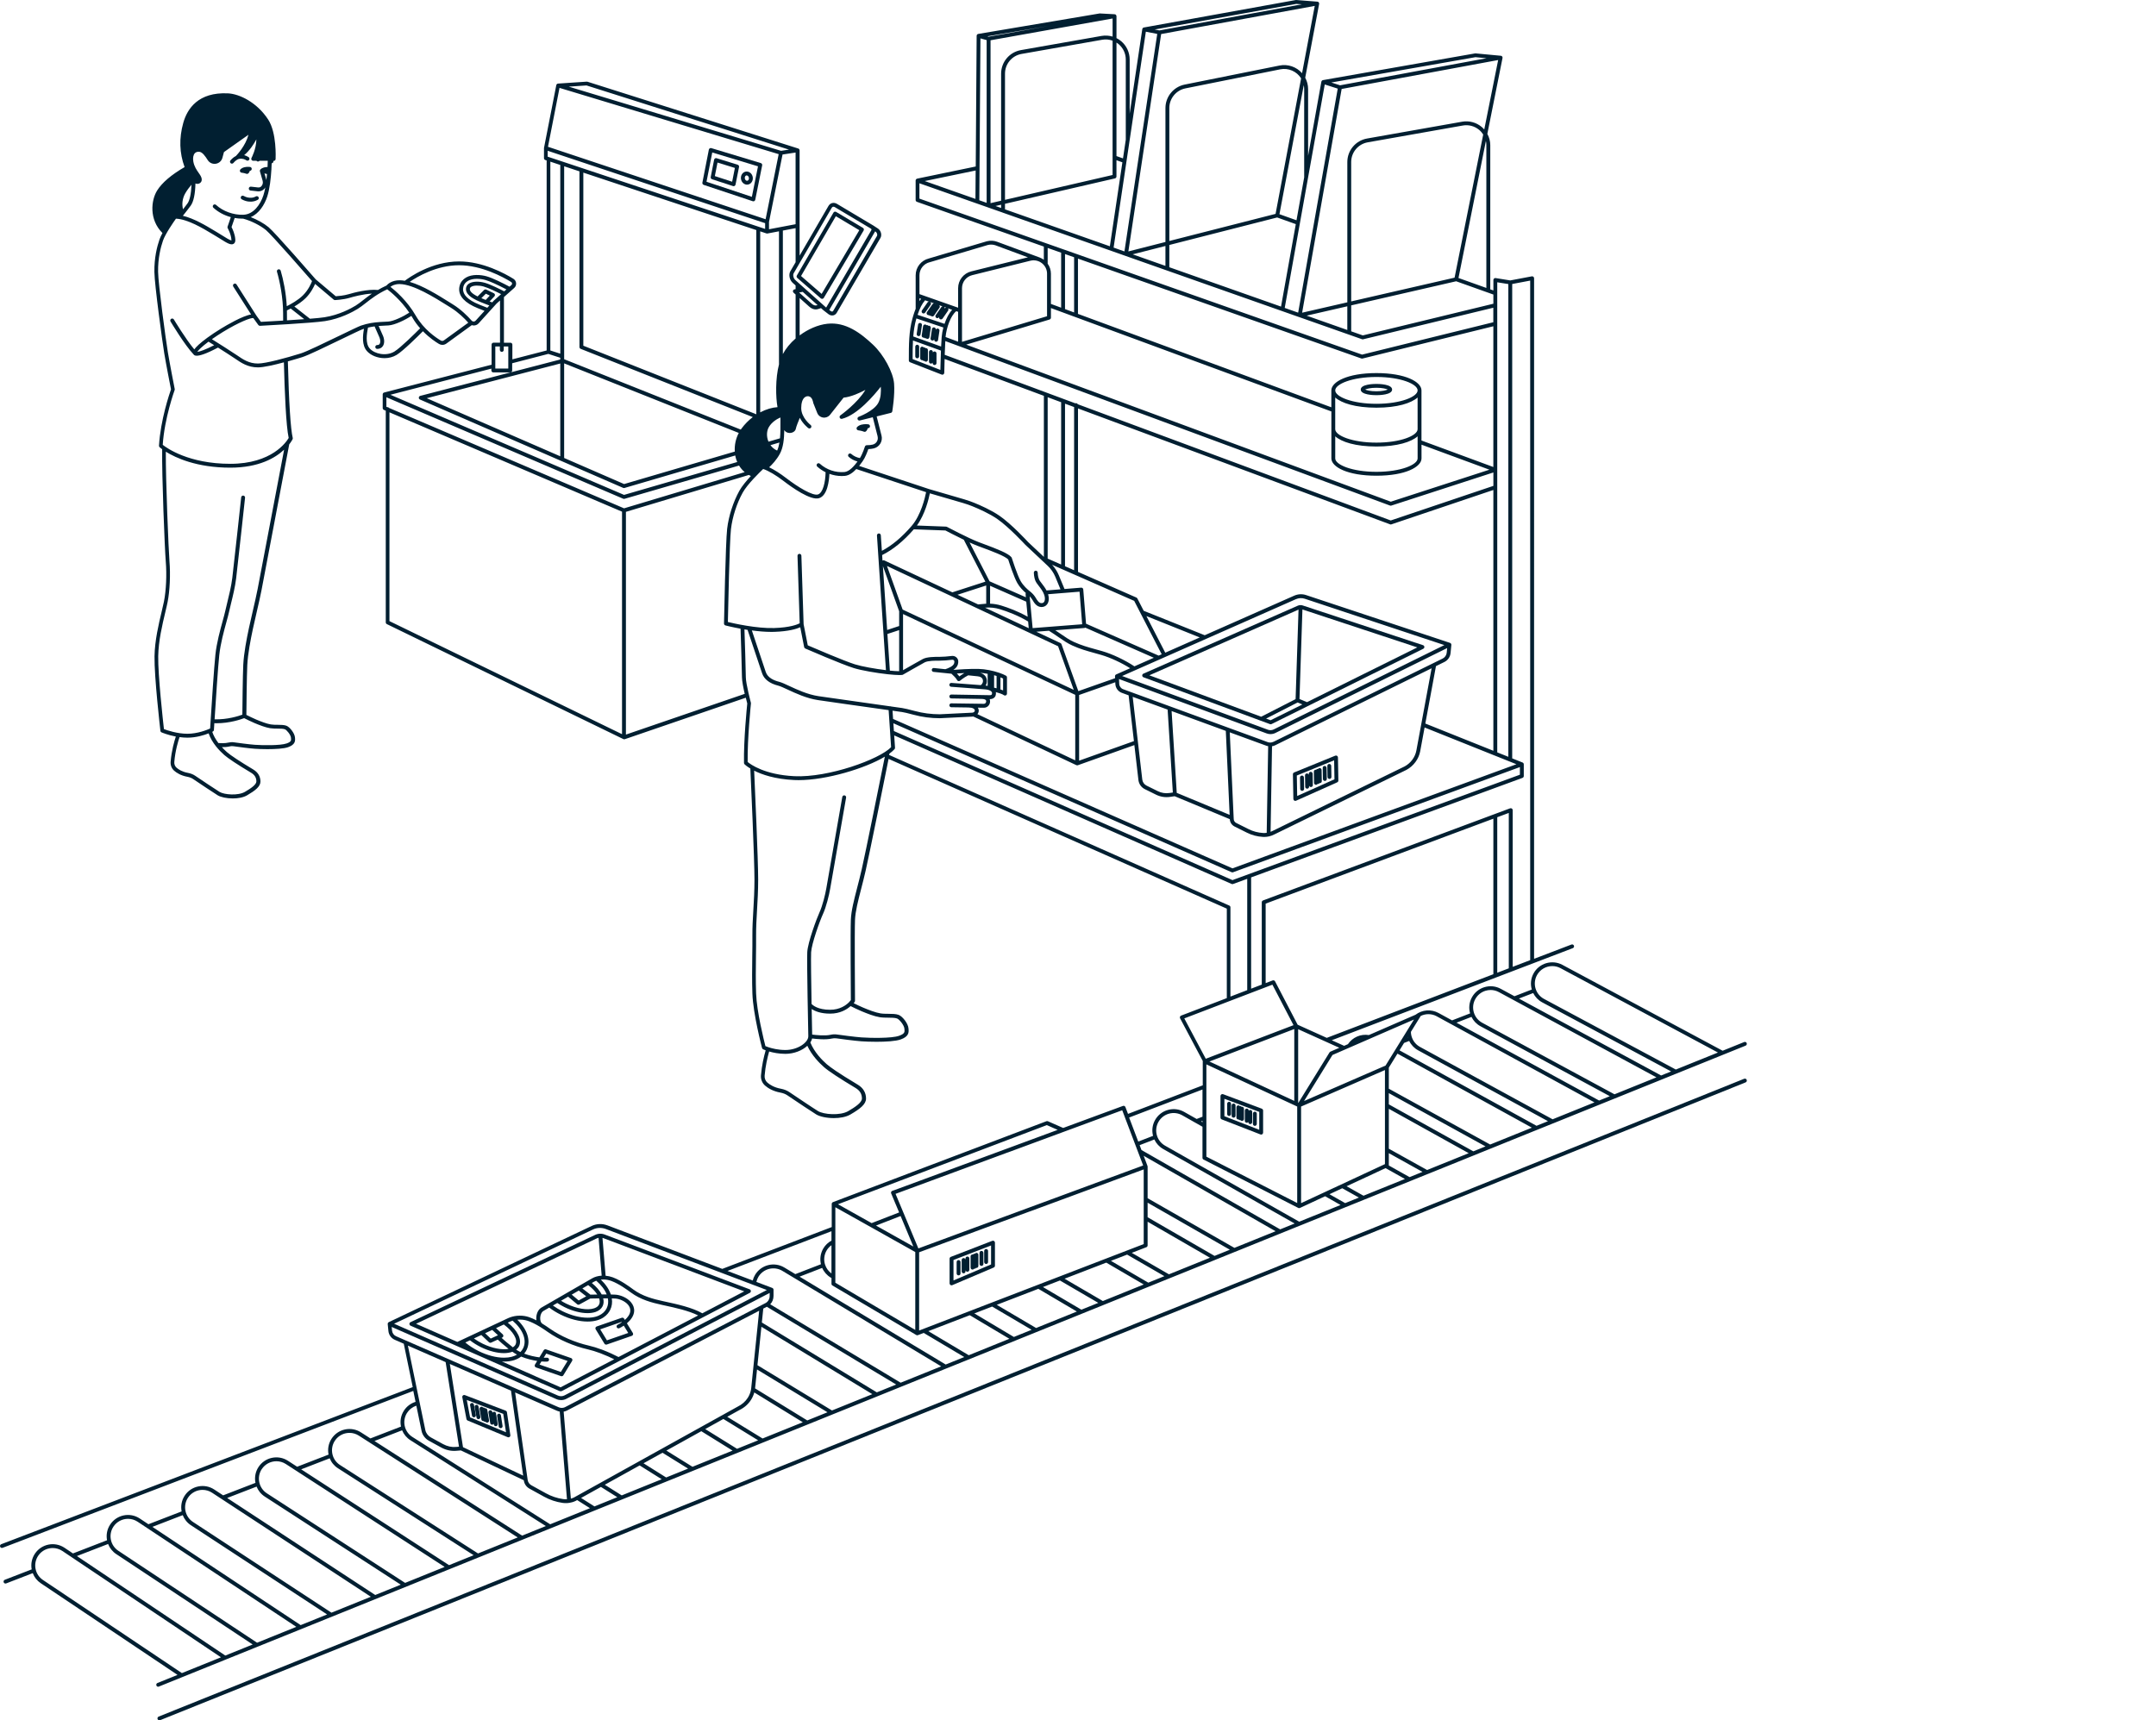 <?xml version="1.0" encoding="UTF-8"?>
<svg id="Layer_2" xmlns="http://www.w3.org/2000/svg" version="1.1" viewBox="0 0 1278.74 1020.63">
  <!-- Generator: Adobe Illustrator 29.5.1, SVG Export Plug-In . SVG Version: 2.1.0 Build 141)  -->
  <defs>
    <style>
      .st0 {
        fill: #011f31;
      }
    </style>
  </defs>
  <g id="Layer_1-2">
    <g>
      <path class="st0" d="M151.77,116.53s-1.21.71-2.53.79c-2.03.11-3.32-.33-4.76-1.1-.56-.3-1.26-.09-1.56.47s-.09,1.26.47,1.56c1.56.83,3.07,1.39,5.21,1.39.24,0,.5,0,.76-.02,1.9-.11,3.51-1.07,3.58-1.11.54-.33.72-1.03.39-1.57s-1.03-.72-1.58-.4h.02Z"/>
      <path class="st0" d="M146.06,103.08c.14.06.29.09.44.09.26,0,.51-.09.72-.25.13-.11.68-.59.96-1.58.55-.01,1.04-.42,1.12-.99.09-.63-.35-1.21-.98-1.3-.05,0-.47-.06-1.1-.07-1.42-.02-3.41.24-4.63,1.53-.3.32-.39.78-.24,1.19s.52.7.95.75c.02,0,1.69.19,2.76.64h0Z"/>
      <path class="st0" d="M508.1,254.54c.15.41.51.7.95.76.02,0,2.05.25,3.35.81.15.06.3.09.45.09.25,0,.5-.08.71-.24.1-.08.8-.66,1.14-1.94.64.08,1.2-.35,1.29-.97.1-.63-.34-1.21-.96-1.31-.05,0-.55-.08-1.28-.09-1.66-.03-3.96.23-5.39,1.71-.3.31-.4.77-.25,1.18h0Z"/>
      <path class="st0" d="M417.36,109.69l29.1,9.69c.12.04.24.06.36.06.2,0,.4-.05.58-.16.29-.17.49-.44.55-.77l4.1-20.42c.12-.58-.23-1.16-.79-1.33l-29.36-8.88c-.31-.1-.65-.05-.93.12-.28.17-.47.45-.54.76l-3.84,19.6c-.11.57.22,1.13.77,1.31v.02ZM422.44,90.46l27.14,8.21-3.64,18.12-26.9-8.96,3.4-17.36h0Z"/>
      <path class="st0" d="M437.54,97.74l-12.52-3.88c-.31-.1-.65-.06-.93.11s-.48.45-.54.77l-2.02,10.29c-.11.57.22,1.13.77,1.31l12.46,4.06c.12.04.24.06.36.06.2,0,.4-.05.58-.16.28-.17.48-.45.55-.77l2.08-10.47c.12-.58-.23-1.15-.79-1.32h0ZM434.24,107.81l-10.26-3.34,1.58-8.03,10.31,3.19-1.62,8.18h0Z"/>
      <path class="st0" d="M443.83,101.92c-.89-.28-1.82-.17-2.62.3-.86.51-1.48,1.42-1.69,2.48-.41,2.04.72,4.1,2.56,4.69.33.11.67.16,1.01.16.57,0,1.12-.15,1.63-.45.87-.51,1.49-1.42,1.71-2.48.41-2.05-.72-4.12-2.59-4.7h-.01ZM444.16,106.17c-.08.43-.31.77-.62.95-.16.1-.43.19-.76.08-.72-.23-1.19-1.17-1.01-2.05.08-.42.31-.77.61-.95.11-.07.27-.13.47-.13.09,0,.19.01.29.05.73.23,1.2,1.17,1.02,2.06h0Z"/>
      <path class="st0" d="M816.37,227.77c-1.55,0-9.3.16-9.3,3.34s7.75,3.34,9.3,3.34,9.3-.16,9.3-3.34-7.75-3.34-9.3-3.34ZM816.37,232.14c-3.48,0-5.8-.59-6.7-1.04.9-.45,3.21-1.04,6.7-1.04s5.8.59,6.7,1.04c-.9.45-3.21,1.04-6.7,1.04Z"/>
      <path class="st0" d="M486.85,177.02c.21.18.48.28.75.28.06,0,.12,0,.18,0,.34-.05.63-.26.81-.55l23.63-39.98c.32-.55.14-1.25-.4-1.57l-15.9-9.47c-.26-.16-.58-.2-.88-.13-.3.08-.55.27-.71.54l-21.7,37.3c-.28.48-.18,1.08.24,1.45l13.97,12.15h.01ZM495.74,128.28l13.92,8.29-22.34,37.8-12.21-10.62,20.63-35.48h0Z"/>
      <path class="st0" d="M544.67,199.41c.06,0,.12,0,.17,0,.56,0,1.05-.41,1.14-.98l.83-5.52c.09-.63-.34-1.21-.97-1.31s-1.21.34-1.31.97l-.83,5.52c-.09.63.34,1.21.97,1.31Z"/>
      <path class="st0" d="M547.64,200.36c.06,0,.12,0,.17,0,.1,0,.18-.03.27-.05.17.2.41.36.7.4.06,0,.12,0,.17,0,.1,0,.18-.03.27-.05.17.2.41.36.7.4.06,0,.12,0,.17,0,.56,0,1.05-.41,1.14-.98l.83-5.52c.09-.63-.34-1.21-.97-1.31-.16-.02-.31,0-.46.02-.17-.2-.4-.35-.68-.39-.16-.02-.31,0-.46.03-.17-.2-.4-.35-.68-.39-.63-.1-1.21.34-1.31.97l-.83,5.52c-.09.63.34,1.21.97,1.31h0Z"/>
      <path class="st0" d="M552.89,202.04c.06,0,.12,0,.17,0,.47,0,.87-.29,1.05-.71v.09c-.11.63.32,1.21.95,1.31.06,0,.12,0,.17,0,.56,0,1.05-.41,1.14-.98l.83-5.52c.09-.63-.34-1.21-.97-1.31-.54-.08-1.03.24-1.22.73l.02-.11c.09-.63-.34-1.21-.97-1.31-.63-.09-1.21.34-1.31.97l-.83,5.52c-.09.63.34,1.21.97,1.31h0Z"/>
      <path class="st0" d="M544.01,204.52c-.63,0-1.15.51-1.15,1.15v5.75c0,.64.52,1.15,1.15,1.15s1.15-.51,1.15-1.15v-5.75c0-.64-.52-1.15-1.15-1.15Z"/>
      <path class="st0" d="M549.2,206.54c-.08,0-.15.03-.22.04-.21-.29-.53-.48-.91-.48-.08,0-.15.03-.22.04-.21-.29-.53-.48-.91-.48-.63,0-1.15.51-1.15,1.15v5.75c0,.64.52,1.15,1.15,1.15.08,0,.15-.03.22-.04.21.29.53.48.91.48.08,0,.15-.03.22-.04.21.29.53.48.91.48.63,0,1.15-.51,1.15-1.15v-5.75c0-.64-.52-1.15-1.15-1.15Z"/>
      <path class="st0" d="M554.29,208.51c-.44,0-.8.25-1,.61v-.3c0-.64-.52-1.15-1.15-1.15s-1.15.51-1.15,1.15v5.75c0,.64.52,1.15,1.15,1.15.44,0,.8-.25,1-.61v.3c0,.64.52,1.15,1.15,1.15s1.15-.51,1.15-1.15v-5.75c0-.64-.52-1.15-1.15-1.15Z"/>
      <path class="st0" d="M568.54,747.58c-.63,0-1.15.52-1.15,1.15v6.78c0,.63.52,1.15,1.15,1.15s1.15-.52,1.15-1.15v-6.78c0-.63-.52-1.15-1.15-1.15Z"/>
      <path class="st0" d="M584.88,741.01c-.63,0-1.15.52-1.15,1.15v6.57c0,.63.52,1.15,1.15,1.15s1.15-.52,1.15-1.15v-6.57c0-.63-.52-1.15-1.15-1.15Z"/>
      <path class="st0" d="M582.11,742.13c-.63,0-1.15.52-1.15,1.15v6.6c0,.63.52,1.15,1.15,1.15s1.15-.52,1.15-1.15v-6.6c0-.63-.52-1.15-1.15-1.15Z"/>
      <path class="st0" d="M579.13,743.32c-.39,0-.72.21-.93.51-.08-.02-.15-.05-.23-.05-.39,0-.73.21-.93.51-.08-.02-.15-.05-.23-.05-.63,0-1.15.52-1.15,1.15v6.67c0,.63.52,1.15,1.15,1.15.4,0,.74-.22.94-.53.07.01.14.04.22.04.4,0,.73-.22.94-.53.07.01.14.04.22.04.63,0,1.15-.52,1.15-1.15v-6.64c0-.63-.52-1.15-1.15-1.15v.03Z"/>
      <path class="st0" d="M573.77,745.48c-.63,0-1.15.52-1.15,1.15v.65c-.12-.51-.55-.89-1.1-.89-.63,0-1.15.52-1.15,1.15v6.74c0,.63.52,1.15,1.15,1.15s1.15-.52,1.15-1.15v-.68c.12.51.55.89,1.1.89.63,0,1.15-.52,1.15-1.15v-6.71c0-.63-.52-1.15-1.15-1.15Z"/>
      <path class="st0" d="M563.74,762.35c.19.13.41.19.63.19.15,0,.31-.03.45-.09l24.59-10.47c.42-.18.7-.6.7-1.06v-13.7c0-.38-.19-.73-.5-.95-.31-.21-.71-.26-1.07-.12l-24.59,9.51c-.44.17-.74.6-.74,1.07v14.66c0,.39.19.75.52.96h0ZM565.52,747.52l22.29-8.62v11.26l-22.29,9.49v-12.13Z"/>
      <path class="st0" d="M772.32,469.19h.02c.64-.01,1.14-.54,1.13-1.17l-.12-6.78c-.01-.63-.52-1.13-1.15-1.13h-.02c-.64.01-1.14.54-1.13,1.17l.12,6.78c.01.63.52,1.13,1.15,1.13Z"/>
      <path class="st0" d="M788.53,462.11h.02c.63-.01,1.14-.54,1.13-1.17l-.12-6.57c-.01-.63-.52-1.13-1.15-1.13h-.02c-.63.01-1.14.54-1.13,1.17l.12,6.57c.01.63.52,1.13,1.15,1.13Z"/>
      <path class="st0" d="M785.78,463.31h.02c.64-.01,1.14-.54,1.13-1.17l-.12-6.6c-.01-.63-.58-1.14-1.17-1.13-.64.01-1.14.54-1.13,1.17l.12,6.6c.01.63.52,1.13,1.15,1.13h0Z"/>
      <path class="st0" d="M780.52,465.61h.02c.4,0,.73-.23.93-.54.07.01.13.04.2.04h.02c.4,0,.73-.23.93-.54.07.01.13.04.2.04h.02c.64-.01,1.14-.54,1.13-1.17l-.12-6.64c-.01-.64-.52-1.17-1.17-1.13-.39,0-.72.22-.92.53-.08-.01-.15-.04-.23-.04-.4,0-.72.22-.92.53-.08-.02-.15-.04-.23-.04-.64.01-1.14.54-1.13,1.17l.12,6.67c.01.63.52,1.13,1.15,1.13h0Z"/>
      <path class="st0" d="M775.28,467.9h.02c.64-.01,1.14-.54,1.13-1.17v-.68c.11.5.55.88,1.08.88h.02c.64-.01,1.14-.54,1.13-1.17l-.12-6.71c-.01-.64-.54-1.16-1.17-1.13-.64.01-1.14.54-1.13,1.17v.66c-.11-.52-.58-.91-1.1-.89-.64.01-1.14.54-1.13,1.17l.12,6.74c.01.63.52,1.13,1.15,1.13h0Z"/>
      <path class="st0" d="M767.64,474.96c.19.12.4.18.62.18.16,0,.32-.03.47-.1l24.39-10.91c.42-.19.69-.61.68-1.07l-.25-13.7c0-.38-.2-.73-.52-.94s-.71-.25-1.07-.1l-24.41,9.96c-.44.18-.72.61-.71,1.09l.27,14.65c0,.39.21.74.53.95h0ZM791.28,451.08l.2,11.26-22.11,9.89-.22-12.13,22.13-9.02h0Z"/>
      <path class="st0" d="M744.26,667.95c.63,0,1.15-.52,1.15-1.15v-6.11c0-.63-.52-1.15-1.15-1.15s-1.15.52-1.15,1.15v6.11c0,.63.52,1.15,1.15,1.15Z"/>
      <path class="st0" d="M728.99,662.07c.63,0,1.15-.52,1.15-1.15v-6.09c0-.63-.52-1.15-1.15-1.15s-1.15.52-1.15,1.15v6.09c0,.63.52,1.15,1.15,1.15Z"/>
      <path class="st0" d="M731.65,663.09c.63,0,1.15-.52,1.15-1.15v-6.09c0-.63-.52-1.15-1.15-1.15s-1.15.52-1.15,1.15v6.09c0,.63.52,1.15,1.15,1.15Z"/>
      <path class="st0" d="M734.47,664.18c.07,0,.13-.03.19-.04.21.27.53.46.9.46.07,0,.13-.03.19-.04.21.27.53.46.9.46.63,0,1.15-.52,1.15-1.15v-6.1c0-.63-.52-1.15-1.15-1.15-.07,0-.13.03-.19.04-.21-.27-.53-.46-.9-.46-.07,0-.13.03-.19.04-.21-.27-.53-.46-.89-.46-.63,0-1.15.52-1.15,1.15v6.1c0,.63.52,1.15,1.15,1.15h-.01Z"/>
      <path class="st0" d="M739.47,666.11c.39,0,.71-.2.92-.5v.14c0,.63.52,1.15,1.15,1.15s1.15-.52,1.15-1.15v-6.11c0-.63-.52-1.15-1.15-1.15-.39,0-.71.2-.92.5v-.14c0-.63-.52-1.15-1.15-1.15s-1.15.52-1.15,1.15v6.1c0,.63.52,1.15,1.15,1.15h0Z"/>
      <path class="st0" d="M748.42,657.78l-22.98-8.62c-.35-.13-.75-.08-1.06.13s-.5.57-.5.95v12.8c0,.47.29.9.73,1.07l22.98,8.93c.13.05.28.08.42.08.23,0,.46-.07.65-.2.31-.21.5-.57.5-.95v-13.11c0-.48-.3-.91-.75-1.08h.01ZM746.87,670.28l-20.67-8.04v-10.35l20.67,7.76v10.63h0Z"/>
      <path class="st0" d="M678.21,401.82l75.05,27.8c.13.05.26.07.4.07.18,0,.35-.04.51-.12l89.99-44.68c.42-.21.67-.65.64-1.11-.03-.47-.34-.86-.79-1.01l-71.41-23.58c-.36-.12-.73-.17-1.1-.18-.03,0-.06-.02-.09-.02s-.06.01-.09.01c-.53,0-1.07.11-1.57.33l-91.6,40.34c-.43.19-.7.62-.69,1.09s.31.88.75,1.04v.02ZM753.59,427.3l-2.66-.98,18.67-9.56,2.85,1.18-18.87,9.37h.01ZM840.63,384.08l-65.44,32.49-4.46-1.84,1.75-53.15,68.16,22.51h-.01ZM770.17,361.67l-1.74,53.1-20.42,10.45-66.33-24.58,88.5-38.98h-.01Z"/>
      <path class="st0" d="M321.59,820.78l10.17,4.47c.25.1.5.15.74.15.28,0,.54-.06.87-.21l34.04-17.79s.02-.01.03-.02l5.51-2.88h0l13.8-7.21s.07-.03.1-.04l40.76-21.3s.01-.01.02-.01l3.52-1.84.25-.12s.03-.01.04-.02l9.85-5.15s.07-.03.1-.05l3.34-1.75c.4-.21.64-.64.61-1.09-.03-.45-.32-.85-.74-1.01l-85.99-32.5c-.23-.08-.46-.16-.68-.22-.04-.01-.08-.02-.12-.03-.19-.05-.38-.09-.58-.12-.04,0-.09-.01-.13-.02-.19-.03-.37-.05-.56-.06h-.16c-.11,0-.22-.02-.33-.02-.02,0-.03,0-.05.01h-.07c-1,.01-1.98.23-2.88.66l-109.56,51.79c-.41.19-.67.61-.66,1.06,0,.45.27.86.69,1.04l72.98,32.06s.08.05.13.07l4.86,2.14h.01s.04.02.06.02h.03ZM356.83,800.65c-2.65-1-5.2-1.78-7.58-2.33-8.26-1.89-16.67-5.54-23.06-10.02-1.61-1.14-3.12-2.14-4.62-3.05h0s-.02-.01-.03-.02c-.79-.55-1.25-1.99-1.14-3.6.12-1.84.95-3.41,2.15-4.01l3.2-1.85c2.08,1.57,4.39,3,6.89,4.22,5.33,2.62,10.97,4.06,15.86,4.06,8.71,0,12.14-4.33,13.41-6.92,1.04-2.12,1.33-4.44.96-6.82.8.02,1.51.05,2.08.08,2.29.15,5.58,1.43,7.46,3.58,1.03,1.19,1.51,2.48,1.42,3.84-.13,1.86-1.44,3.71-3.21,5.28l-.49-.8c-.28-.46-.85-.67-1.36-.49l-14.86,5.16c-.33.11-.59.37-.71.7s-.08.69.1.99l5.21,8.54c.21.35.59.55.98.55.13,0,.25-.02.38-.06l14.86-5.16c.33-.11.59-.37.71-.7s.08-.69-.1-.99l-3.51-5.75c2.28-1.94,4.1-4.4,4.29-7.11.14-1.97-.55-3.87-1.98-5.51-2.4-2.75-6.37-4.19-9.04-4.37-.75-.05-1.72-.08-2.8-.1-1-2.99-3.01-6.01-5.94-8.82.56-.06,1.14-.09,1.73-.08,1.52.04,3.07.33,4.47.85,4.62,1.72,9.43,5.27,11.49,6.78l.1.07c5.83,4.33,12.38,6.02,18.58,7.39l1.83.4c5.65,1.22,13.88,3.01,19.52,5.84l-28.19,14.73s-.07.03-.1.04l-13.89,7.26h0l-5.05,2.64c-2.1-1.08-5.8-2.88-10.02-4.46v.02ZM310.27,799.87c-.33.66-.83,1.47-1.61,2.26-.85-.41-1.66-.85-2.4-1.33-.03-.02-.07-.05-.1-.07.71-.57,1.29-1.24,1.69-2.04,1.88-3.85-.8-9.32-6.69-14l1.24-.58c.51-.24,1.06-.43,1.62-.6,6.2,5.34,8.6,11.57,6.26,16.36h-.01ZM275.98,796.47l2.77-1.3c1.93,1.51,4.11,2.89,6.52,4.07,4.84,2.37,9.64,3.54,13.61,3.54,1.9,0,3.6-.29,5.03-.82.37.26.74.52,1.09.75.52.34,1.08.66,1.65.96-1.76,1.04-4.23,1.82-7.73,1.82-4.54,0-9.81-1.36-14.84-3.82-3.09-1.51-5.8-3.26-8.1-5.2h0ZM298.8,785.79c5.57,4.08,8.43,8.91,6.98,11.88-.33.68-.88,1.22-1.59,1.66-2.5-1.88-5.18-4.23-6.71-5.61l.4-.18c.35-.16.59-.48.66-.86.06-.38-.07-.76-.35-1.03l-3.99-3.7,4.61-2.16h-.01ZM294.95,792.35l-3.9,1.79-3.34-3.15,4.23-1.98,3.41,3.16-.4.18h0ZM285.47,792.03l4.57,4.31c.22.21.5.31.79.31.16,0,.33-.04.48-.11l3.9-1.79c1.12,1.03,3.73,3.38,6.42,5.5-3.86.74-9.66-.29-15.35-3.07-1.88-.93-3.62-1.97-5.19-3.1l4.38-2.05h0ZM353.63,759.81c3.01,2.6,5.13,5.41,6.22,8.16h-2.97c-1.15-2.26-3.14-4.6-5.87-6.8l1.29-.75c.42-.24.86-.44,1.33-.62h0ZM348.86,762.42c2.36,1.8,4.2,3.74,5.37,5.59-1.84.03-3.36.06-4.06.07l-4.76-3.68,3.44-1.99h.01ZM343.27,765.65l4.43,3.43-4.48,2.45-4.13-3.46,4.18-2.41h0ZM336.96,769.29l5.38,4.51c.21.18.47.27.74.27.19,0,.38-.05.55-.14l6.47-3.54c.73-.02,2.81-.06,5.25-.09.46,1.36.48,2.61-.02,3.62-.49,1.01-1.46,1.76-2.87,2.25-3.95,1.35-10.47.28-16.62-2.74-1.06-.52-2.08-1.11-3.08-1.72l4.2-2.42h0ZM330.52,773.01c1.38.91,2.82,1.75,4.32,2.49,4.73,2.32,9.59,3.55,13.64,3.55,1.75,0,3.36-.23,4.74-.7,1.98-.68,3.43-1.86,4.19-3.41.68-1.39.77-2.98.35-4.65h2.77c.39,2.07.19,4.05-.69,5.84-1.03,2.1-3.88,5.63-11.35,5.63-4.55,0-9.82-1.36-14.84-3.82-2.06-1.01-3.98-2.16-5.73-3.41l2.6-1.5v-.02ZM365.82,787.47c.2.41.61.64,1.03.64.17,0,.34-.04.5-.12.85-.42,1.74-.93,2.62-1.52l2.65,4.34-12.64,4.38-3.99-6.53,12.64-4.38.14.23c-.79.54-1.61,1.02-2.43,1.42-.57.28-.81.97-.53,1.54h0ZM441.41,766.14l-.98.52s-.06.03-.09.04h0l-9.89,5.18-.23.09s-.09.05-.13.08c-.05.03-.1.06-.15.09-.01.01-.03.02-.05.03l-3.31,1.74-10.02,5.24c-5.93-3.43-15.25-5.45-21.5-6.81l-1.83-.4c-5.96-1.31-12.23-2.94-17.71-6.99l-.1-.08c-2.13-1.57-7.13-5.25-12.05-7.09-1.32-.49-2.74-.8-4.18-.92l-1.85-22.45c.17.04.33.07.5.13l83.58,31.59h-.01ZM354.05,734.67c.31-.15.63-.25.96-.32l1.85,22.47c-2.11.12-4.06.67-5.71,1.62l-21.22,12.25s-.01,0-.02.01l-8.46,4.88c-1.89.95-3.18,3.2-3.36,5.88-.04.65-.02,1.28.07,1.87-1.59-.81-3.09-1.47-4.47-1.94-3.54-1.19-7.7-1.1-11.15.16-.39.14-.77.29-1.13.46l-30.15,14.12-24.49-10.76,107.28-50.71h0ZM317.57,816.49l-19.89-8.74c.42.02.83.04,1.24.04,4.84,0,8.05-1.34,10.16-2.97,3.13,1.3,6.56,2.14,9.53,2.6l-1.32,2.16c-.18.3-.22.66-.1.99s.38.58.71.7l14.86,5.16c.12.04.25.06.38.06.39,0,.77-.2.98-.55l5.21-8.54c.18-.3.22-.66.1-.99s-.38-.58-.71-.7l-14.86-5.16c-.51-.18-1.08.03-1.36.49l-2.59,4.25c-2.7-.35-5.98-1.06-9.02-2.21.65-.78,1.11-1.55,1.43-2.2,2.64-5.4.52-12.12-5.51-17.92,2.08-.2,4.24,0,6.14.63,2.15.72,4.6,1.92,7.3,3.56h0s.05.03.07.05c1.46.89,2.93,1.86,4.51,2.98,6.63,4.64,15.33,8.43,23.87,10.38,2.2.51,4.56,1.24,7.02,2.15.14.09.28.14.45.17,3.19,1.2,6.07,2.53,8.13,3.55l-31.84,16.64-10.05-4.42s-.05-.02-.08-.03l-4.66-2.05s-.08-.05-.13-.07h.03ZM324.39,805.5c-.51.05-1.17.05-1.92.02l1.52-2.48,12.64,4.38-3.99,6.53-12.64-4.38,1.12-1.84c.83.07,1.61.11,2.27.11.45,0,.86-.02,1.21-.05.63-.06,1.1-.62,1.04-1.25s-.61-1.1-1.25-1.04h0Z"/>
      <path class="st0" d="M1034.47,640.01l-77.07,31.02s-.06.02-.09.03l-66.89,26.93s-.06.02-.09.03l-265.15,106.69s-.06.02-.09.03l-108.79,43.79s-.06.02-.08.03l-36.44,14.67-.09.03-190.86,76.8-194.72,78.35c-.59.24-.87.91-.64,1.5.18.45.61.72,1.07.72.14,0,.29-.03.43-.08l194.72-78.35,190.78-76.77.09-.03,36.44-14.67s.06-.02.09-.03l108.79-43.79s.06-.02.09-.03l264.96-106.61.19-.08s.06-.02.09-.03l66.89-26.93s.06-.02.09-.03l77.15-31.05c.59-.24.87-.91.64-1.5-.24-.59-.9-.87-1.5-.64h-.01Z"/>
      <path class="st0" d="M94.27,1000.58l28.29-11.43,11.37-4.59s.02-.01.04-.02l16.78-6.78.09-.03,1.93-.78h0l.96-.39,153.65-62.09,2.63-1.06h0l16.67-6.74h.02l26.22-10.6h0l92.65-37.44.09-.03,25.73-10.4,7.75-3.13h0l14.64-5.92h0l1.13-.46.38-.15s.06-.02.08-.03l59.68-24.12,6.17-2.49h.01l102.52-41.43s.06-.02.09-.03l34.43-13.93s.06-.02.09-.03l22.34-9.02s.03-.02.05-.03l11.72-4.74h.02l22.94-9.28,15.48-6.26h.04l6.52-2.64.34-.14s.05-.02.08-.03l26.03-10.52s.06-.02.09-.03l5.05-2.04h0l27.32-11.04h.02s10.36-4.2,10.36-4.2h.05l27.41-11.08s.03-.02.05-.03l9.85-3.98s.06,0,.08-.02l25.98-10.52s.08-.03.13-.04l10.9-4.4h.03l27.58-11.15h.01l13.92-5.62,22.86-9.23s.04-.02.05-.03l8.62-3.48h.02l15.11-6.11s.06-.02.09-.03l25.84-10.44c.59-.24.87-.91.64-1.5-.24-.59-.91-.87-1.5-.64l-12.77,5.16-95.07-50.97c-6.15-3.28-13.83-.96-17.12,5.18-1.57,2.92-1.92,6.28-1,9.47l-10.28,3.98-8.13-4.4c-2.97-1.61-6.39-1.96-9.63-.99-3.24.97-5.91,3.14-7.51,6.11-1.58,2.92-1.95,6.27-1.04,9.46l-10.7,4.14-7.99-4.37c-4.39-2.39-9.74-1.97-13.7,1.04l-13.61,5.92s-.06.02-.09.04l-13.95,6.08c-4.86-.76-9.66,1.33-12.42,5.41l-2.25.98-7.34-3.31,142.98-54.64c.59-.23.89-.89.66-1.48-.23-.59-.89-.89-1.48-.66l-22.16,8.47V165.08c0-.34-.15-.67-.42-.89s-.61-.31-.95-.24l-12.77,2.42-8.67-1.4c-.33-.05-.67.04-.93.26s-.4.54-.4.88v6.21l-1.85-.66v-85.47c0-2.4-.62-4.71-1.74-6.76l9-45.01v-.08s0-.02.01-.03v-.04c0-.14,0-.27-.04-.4,0,0,0-.02-.01-.03-.04-.12-.1-.22-.18-.32-.02-.02-.03-.04-.05-.07-.01-.02-.02-.04-.04-.05-.08-.08-.16-.14-.25-.19-.02,0-.05-.02-.07-.03-.11-.05-.22-.09-.34-.1-.02,0-.03,0-.04,0l-14.93-1.41c-.1-.01-.21,0-.31.01l-90.25,15.85c-.09.02-.17.06-.26.1-.04.02-.09.02-.14.05h-.01c-.13.09-.25.2-.34.33-.01.02-.01.04-.03.06-.07.11-.12.24-.15.37,0,0,0,.02-.01.02l-7.87,43.96v-39.56c0-2.38-.6-4.7-1.71-6.75l8.25-43.78v-.09s0-.03.01-.04v-.04c0-.14,0-.27-.05-.4,0-.02-.01-.03-.02-.05-.04-.11-.1-.21-.18-.31-.02-.02-.03-.04-.05-.06-.01,0-.02-.03-.03-.04-.08-.08-.17-.14-.27-.19-.02,0-.05-.02-.07-.03-.12-.05-.24-.09-.38-.1h-.02L768.78,0C768.68,0,768.59,0,768.49.02l-90.06,16.29h-.02c-.07.01-.13.05-.2.08-.08.03-.16.05-.23.1h-.02s-.06.07-.1.11c-.07.07-.14.13-.19.21-.03.05-.05.11-.07.17-.04.08-.07.16-.09.25,0,.01-.01.02-.01.04l-7.49,50.21v-32.2c0-4.21-1.85-8.17-5.07-10.87-.85-.72-1.78-1.31-2.75-1.8v-13.02c0-.05-.03-.1-.03-.14-.01-.1-.03-.2-.07-.29-.02-.06-.06-.1-.09-.15-.05-.08-.11-.16-.18-.23-.02-.02-.03-.04-.05-.06-.07-.06-.15-.11-.23-.15,0,0-.02,0-.03-.01-.13-.06-.27-.1-.42-.11h-.01l-8.69-.47c-.08,0-.17,0-.25.01l-71.95,12.14h0c-.13.02-.26.08-.38.14-.02.01-.04.02-.06.04-.02.01-.04.02-.05.03-.09.07-.16.15-.22.23-.01.02-.03.04-.04.06-.07.11-.13.23-.16.36h0c-.02.08-.03.17-.03.25l-.54,77.54-34.73,7.2s-.1.04-.15.06c-.04.01-.07.02-.11.04-.1.05-.19.11-.27.18-.02.02-.05.04-.07.06-.18.19-.3.44-.32.71v11.63c0,.49.31.92.77,1.08l75.27,26.54v7.83c-.71-.52-1.48-.94-2.27-1.25-.02,0-.04-.03-.06-.04l-25.41-9.4h0c-1.92-.69-3.99-.8-6.03-.29l-34.46,10.23c-4.59,1.14-7.79,5.24-7.79,9.97v19.86c-.47,1.17-.92,2.46-1.37,3.9h0v.03c-.16.52-.32,1.06-.48,1.62-2.2,7.74-2.2,15.73-2.2,24.98v.12c0,.47.29.9.73,1.07l18.72,7.31c.13.05.28.08.42.08.22,0,.45-.07.64-.19.31-.21.5-.56.51-.93,0-.07.08-3.79.21-8.22l58.87,21.87v95.55l-9.31-8.75c-.39-.43-9.71-10.55-16.95-15.59-4.93-3.42-11.56-6.32-15.07-7.74-1.86-.76-3.79-1.43-5.88-2.05l-20.94-6.11-41.41-13.72c.79-.99,1.47-1.95,2.02-2.72,1.59-2.24,2.87-5.7,3.41-7.26,1.08-.03,2.14-.17,3.16-.4,1.65-.38,3.05-1.39,3.94-2.83.88-1.44,1.14-3.14.73-4.78l-2.88-11.38,8.4-2.1c.44-.11.78-.48.86-.93.07-.39,1.6-9.71,1.07-16.45s-6.13-17.09-12.49-23.07c-7.26-6.83-16.15-13.65-27.1-12.43-5.61.62-11.47,3.22-16.43,6.91v-22.16l5.75,5.14c1.18,1.05,2.52,1.61,3.81,1.61.46,0,.91-.07,1.35-.21l1.78-.57,1.51,1.35s.03.02.05.04c0,0,0,0,.01,0l2.94,2.27c.67.46,1.39.7,2.1.7.22,0,.45-.02.67-.07.84-.19,1.57-.73,2.04-1.53l25.93-44.41c.97-1.67.33-4.27-1.39-5.49l-2.87-1.88h-.02s-.02,0-.03-.02l-21.45-12.79c-.94-.56-1.97-.74-2.92-.49-.89.23-1.65.83-2.15,1.69l-17.13,29.49v-17.65h0v-44.8s-.01-.03-.01-.05c0-.11-.03-.2-.07-.3-.02-.05-.02-.1-.04-.15-.06-.13-.15-.25-.26-.35,0,0,0-.01-.01-.02h0c-.11-.1-.25-.18-.4-.22l-125.01-39.63c-.14-.04-.28-.06-.42-.05l-17.05,1.15h-.02s-.09.02-.13.03c-.09.02-.18.04-.26.08-.05.02-.09.05-.13.08-.07.05-.14.1-.2.16-.04.04-.07.08-.1.12-.05.08-.1.16-.13.25-.01.03-.04.05-.05.09v.05s-.02.04-.02.06l-7.28,37.18c-.01.07-.02.15-.02.22v5.94c0,.5.32.94.79,1.09l.79.26v112.73l-20.33,5.26v-8.72c0-.64-.52-1.15-1.15-1.15h-3.85v-27.07l1.18-1.05s.01,0,.02-.02l4.87-4.32c.82-.73,1.24-1.77,1.14-2.85-.09-1.09-.68-2.04-1.61-2.61-5-3.1-18.15-10.3-32.12-10.3-16.44,0-29.71,9.52-32.26,11.47-.98-.17-1.92-.27-2.83-.29-4.86-.1-7.39,2.33-8.09,3.14-1.85.85-3.51,1.72-5.02,2.61-6.05-.6-14.13,1.54-17.37,2.51-2.84.85-6.42,1.14-7.66,1.22l-11.87-10.02c-1.48-1.7-24.19-27.82-27.95-30.93-2.74-2.27-6.69-4.47-10.61-6,4.88-2.09,8.18-7.27,9.78-12.16,1.5-4.58,2.17-10.94,2.47-16,0-.04.04-.08.04-.13,0-.1,0-.19-.02-.29.07-1.22.12-2.35.15-3.36.18-.02.37-.07.53-.18.41-.28.58-.77.47-1.22h.18c.61,0,1.12-.48,1.15-1.09.03-.63.76-15.59-4.43-23.5-6.68-10.2-17.05-15.19-23.85-15.5-17.6-.82-24.12,9.09-26.49,17.55-2.55,9.09-2.28,17.87.8,26.2-7.87,4.55-13.34,9.21-16.26,13.85-3.63,5.77-4.94,17.26,3.13,25.27-.74,1.37-1.37,2.69-1.76,3.82-1.45,4.18-3.16,10.92-3.03,19.3.1,7.62,4.77,41.72,5.84,48.18,1.08,6.52,3.58,19.29,4.01,21.44-.84,2.38-6.24,18.2-7.12,33.43-.02.35.12.69.38.92.1.09.6.53,1.5,1.18-.23,15.7,1.5,58.75,2.15,66.74.63,7.76.21,17-1.07,23.54-.33,1.68-.82,3.74-1.39,6.12-1.72,7.19-4.07,17.03-4.22,26.43-.2,12.27,3.34,42.93,3.49,44.23.05.41.31.76.69.92.21.09,3.72,1.57,8.47,2.49-.84,2.48-2.54,8.18-3.1,14.97-.16,2.01.62,3.99,2.1,5.28,1.42,1.25,3.94,2.89,7.86,3.61,1.3.24,2.45.69,3.41,1.34,3.61,2.43,12.24,8.24,14.55,9.64,1.83,1.11,5.34,1.86,8.97,1.86,3.07,0,6.21-.54,8.46-1.85,4.9-2.86,7.93-5.22,7.93-8.18s-1.42-5.43-4.21-7.11c-8.15-4.89-13.43-8.38-15.7-10.37-1.07-.94-2.05-1.92-2.97-2.92,1.43,0,3.17-.07,4.56-.43.73-.19,1.5-.23,2.28-.12,3.28.46,9.29,1.26,12.63,1.5,1.83.13,4.62.24,7.59.24,4.63,0,9.68-.27,12.21-1.17,4.1-1.46,4.27-3.53,4.12-5.36l-.03-.34c-.16-2.59-3.16-6.36-5.15-7.05-1.4-.49-3.19-.5-5.08-.52-1.38,0-2.8-.02-4.05-.22-2.52-.41-5.79-1.68-8.65-2.88-1.91-.8-4.67-2.17-5.9-2.78.04-3.95.23-23.31.54-29.55.34-6.73,1.95-14.99,3.32-21.44.51-2.39,1.3-5.85,2.15-9.51,1.2-5.19,2.43-10.56,2.95-13.37.84-4.54,15.39-81,16.46-86.64,1.31-1.68,1.91-2.88,2-3.06.12-.24.14-.51.08-.77-1.26-5.13-2.29-21.23-2.89-45.39,3.94-1.1,7.25-2.12,8.53-2.52,3.5-1.09,14.06-6.21,23.38-10.72,5.7-2.76,11.08-5.36,12.38-5.82.29-.1.57-.18.85-.27-.73,4.08-1.34,9.69,1.75,13.2,2.21,2.52,6.24,4.21,10.42,4.21,2.46,0,4.97-.59,7.19-1.93,3.87-2.35,12.83-11.24,15.61-14.04,3.79,3.89,7.59,6.39,9.53,7.54.62.37,1.32.55,2.02.55.82,0,1.65-.26,2.34-.76l15.09-10.95c.38.12.77.21,1.17.21h.03c1.08,0,2.12-.46,2.85-1.26l10.72-11.82,1.97-1.75v25.03h-3.85c-.63,0-1.15.51-1.15,1.15v11.91l-63.74,16.51h0c-.12.03-.23.07-.33.14-.02,0-.03.03-.05.04,0,0-.02.02-.03.02-.11.09-.2.19-.27.31h0c-.07.12-.11.25-.14.39v.06s-.02.09-.02.13v8.16s.02.07.02.1c0,.12.02.23.07.34.03.07.08.12.12.19.04.06.07.13.12.18.08.08.18.14.29.2.03.02.05.04.08.05l1.12.48v125.58c0,.44.25.84.65,1.03l140.25,68.2s.07.02.1.04c.03.01.06.02.09.03.1.03.2.05.3.05h.03c.11,0,.22-.02.33-.05h.03l71.76-24.61c.4,1.65.73,2.93.86,3.42-.23,2.25-2.18,21.89-1.93,35.29,0,.3.13.59.34.8.12.12,1.2,1.16,3.43,2.51.28,6.05,2.44,53.71,2.44,65.88,0,6.7-.34,12.5-.67,18.11-.31,5.26-.6,10.23-.56,15.27.04,3.93-.02,8.03-.08,12.37-.09,7.03-.19,14.29.08,21.86.43,12.23,5.52,31.52,5.73,32.33.09.32.31.59.61.74.07.03.61.29,1.53.63-1.06,3.68-2.3,8.95-2.78,14.84-.19,2.3.7,4.56,2.4,6.05,1.66,1.45,4.6,3.36,9.16,4.19,1.55.29,2.93.83,4.1,1.61,6.16,4.15,14.63,9.83,17.12,11.34,2.13,1.3,6.23,2.17,10.45,2.17,3.58,0,7.24-.63,9.85-2.16,5.7-3.32,9.23-6.06,9.23-9.44s-1.63-6.26-4.85-8.2c-11.97-7.17-16.67-10.61-18.51-12.23-2.64-2.32-7.33-7.02-9.66-12.83.5-.77.85-1.57,1.04-2.38,2.39.31,7.96.89,11.61.06.96-.22,1.9-.27,2.8-.14,2.64.36,10.67,1.46,14.85,1.76,2.15.15,5.42.28,8.91.28,5.43,0,11.36-.32,14.32-1.37,4.69-1.67,4.9-3.92,4.71-6.09-.01-.14-.02-.28-.03-.41-.19-3-3.64-7.33-5.93-8.12-1.62-.57-3.71-.58-5.93-.6-1.62-.01-3.3-.02-4.78-.26-3-.49-6.86-2-10.23-3.41-1.83-.76-4.19-1.91-5.66-2.64.37-.45.58-.77.62-.82.12-.19.18-.41.18-.63,0-.4-.31-40.5,0-47.98.21-5.04,1.78-11.15,3.6-18.22.9-3.48,1.82-7.07,2.72-11.01,2.36-10.36,11.04-53.57,13.59-66.27l200.61,88.84v53.08l-27.1,10.38c-.31.12-.55.36-.67.67s-.09.65.06.94l13.47,25.35s-.02.07-.02.1v.03s-.01.04-.01.05v14.23l-44.33,16.94-1.54-4.05c-.22-.59-.88-.89-1.47-.67l-35.45,13.07-9.04-3.98h-.03c-.13-.05-.27-.09-.41-.09-.03,0-.06.01-.09.01-.12,0-.23.01-.35.06l-126.61,48s-.03.02-.05.03c-.04.02-.08.03-.12.05-.06.04-.11.08-.17.13-.02.02-.04.03-.06.04-.09.09-.16.2-.22.31-.01.03-.02.06-.04.09-.04.11-.07.22-.08.33v13.82l-64.92,24.81-68.02-25.78c-3.16-1.19-6.53-1.07-9.49.34l-120.25,57.01s-.02.01-.03.02c-.03.02-.06.04-.09.06-.09.05-.16.12-.23.19-.03.03-.05.06-.08.09-.07.09-.12.19-.16.29,0,.02-.02.04-.03.06-.03.11-.05.22-.05.34v.1l.42,4.21c.23,2.23,1.7,4.24,3.73,5.12l5.37,2.35,5.32,25.74L.74,916.14c-.59.23-.89.89-.66,1.48.17.46.61.74,1.07.74.14,0,.28-.02.41-.08l243.57-93.08,1.34,6.48c-2.88.88-5.33,2.73-6.96,5.31-1.78,2.8-2.36,6.16-1.68,9.37l-18.13,7.02-5.61-3.59c-2.85-1.83-6.23-2.43-9.53-1.71s-6.12,2.69-7.95,5.54c-1.79,2.8-2.4,6.11-1.73,9.36l-18.64,7.2-5.45-3.53c-5.85-3.79-13.7-2.11-17.5,3.74-1.86,2.88-2.4,6.23-1.77,9.35l-19.17,7.41-5.29-3.47c-2.82-1.85-6.2-2.49-9.51-1.8-3.31.69-6.15,2.62-8,5.45-1.88,2.87-2.43,6.23-1.82,9.35l-19.7,7.61-5.13-3.4c-5.81-3.86-13.68-2.26-17.53,3.55-1.84,2.77-2.5,6.09-1.88,9.35l-20.21,7.82-4.99-3.34c-5.8-3.89-13.67-2.33-17.56,3.46-1.85,2.76-2.53,6.07-1.93,9.34l-15.95,6.17c-.59.23-.89.89-.66,1.49.18.46.61.74,1.07.74.14,0,.28-.03.42-.08l15.75-6.09c.92,2.43,2.56,4.51,4.77,5.99l81.09,54.38-11.89,4.8c-.59.24-.87.91-.63,1.5.18.45.61.72,1.07.72.14,0,.29-.03.43-.08v-.03ZM282.44,178.04c1.36.68,3.57,1.57,5.52,2.32h0c.85.33,1.65.62,2.3.87l-1.23,1.36c-3.46-1.3-5.94-2.32-7.35-3.03-5.57-2.79-7.79-5.92-6.82-9.56.39-1.42,1.33-2.59,2.72-3.39,2.92-1.67,7.26-1.35,10.34-.49,2.53.71,7.03,2.73,12.44,5.58l-1.3,1.15c-2.49-1.29-8.14-4.13-11.59-5.1-3.46-.96-7.02-.83-9.05.33-.99.56-1.65,1.38-1.9,2.34-1.11,4.1,4.19,6.73,5.93,7.6v.02ZM285.5,176.9l2.66-2.66,2.34,1.12-2.43,2.58c-.87-.34-1.76-.7-2.57-1.04ZM198.65,178.03h.05c.2,0,4.9-.22,8.66-1.34,2-.6,7.94-2.24,13.21-2.49-1.92,1.32-3.58,2.61-5.06,3.77-1.66,1.3-3.1,2.43-4.54,3.32-2.64,1.63-9.74,5.56-18.52,6.93-1.76.28-4.89.58-8.63.88l-9.23-7.27c2.22-1.31,4.74-3.03,6.72-5,3.02-3.02,4.74-6.43,5.56-8.39l11.04,9.32c.21.18.47.27.74.27h0ZM170.21,190.06c0-1.83-.02-3.27-.02-4.21,0-.56,0-1.12-.02-1.68.53-.25,1.31-.63,2.25-1.13l8.02,6.31c-3.29.24-6.83.48-10.22.7h0ZM144.3,127.42c-5.85.18-12.05-2.06-16.18-5.86-.47-.43-1.2-.4-1.62.07-.43.47-.4,1.2.07,1.62,2.85,2.61,6.46,4.52,10.34,5.57l-1.94,5.64c-.11.32-.07.67.1.96.02.03,2,3.43,2.19,6.9v.33c-.93-.11-3.47-1.7-5.18-2.79-1-.63-2.03-1.28-3.07-1.89-.61-.35-1.3-.77-2.06-1.23-4.66-2.81-11.85-7.14-18.5-8.72.23-.29.48-.6.76-.94h0c1.21-1.51,2.74-3.47,3.9-5.07,1.7-2.35,2.64-6.77,2.82-13.17.38.15.76.24,1.14.24.83,0,1.6-.35,2.11-1.02.7-.92.65-2.21-.13-3.63-.32-.59-.75-1.2-1.21-1.86-1.19-1.7-2.66-3.82-3.17-6.73-.37-2.1-.04-3.95.9-4.95.63-.67,1.54-.95,2.71-.83,1.73.18,3.39,2.46,4.92,4.9,1.02,1.61,2.81,2.45,4.71,2.2,1.89-.26,3.42-1.55,3.98-3.41l.95-3.53,14.54-10.28c-1.67,6.47-6.71,11.83-7.44,12.59-1.8.89-3.11,2.49-3.28,2.71-.39.5-.3,1.22.2,1.61.21.16.46.24.71.24.34,0,.68-.15.91-.44.45-.57,1.92-2.1,3.34-2.38,2.02-.39,3.4.26,4.38.88.54.34,1.25.18,1.59-.36s.18-1.25-.36-1.59c-.65-.41-1.52-.87-2.61-1.14,3.33-2.79,5.75-6.58,7.24-9.37-.05,5.75-2.84,10.94-2.88,11-.19.36-.19.79.02,1.14s.58.56.99.56h1.94v.02c.4.49,1.12.56,1.62.16,0,0,.09-.07.24-.18h4.83c-.03,1.25-.07,2.48-.13,3.69-1.29,0-2.99.28-4.12,1.37,0,0-.02.02-.03.02-.03.03-.07.06-.1.09-.06.06-.1.13-.14.2,0,.02-.02.03-.03.05-.06.12-.1.24-.12.37v.11c0,.11,0,.21.03.32v.07l1.59,5.53c.38,1.28.02,2.64-.96,3.5-.46.39-1.1.58-1.74.5l-4.22-.47c-.65-.07-1.2.39-1.27,1.02s.38,1.2,1.01,1.27l4.22.47c.17.02.35.03.53.03,1.1,0,2.16-.38,3.02-1.12.4-.35.74-.75,1.01-1.19-.33,1.79-.71,3.37-1.13,4.66-1.78,5.45-5.84,11.34-11.9,11.53h-.04ZM157.94,106.57l-1.08-3.73c.31.08.62.17.88.28.14.06.29.09.44.09.06,0,.13-.02.19-.03-.11,1.27-.23,2.5-.37,3.67-.02-.09-.03-.18-.06-.27h0ZM108.57,124.16c-.74-2.61-.54-6.34,1.37-9.57,1.05-1.79,2.39-3.57,3.63-5.01-.21,5.38-1.03,9.27-2.35,11.1-.78,1.08-1.74,2.33-2.65,3.49h0ZM132.94,447.86c2.37,2.08,7.76,5.65,16.03,10.61,2.08,1.25,3.09,2.93,3.09,5.13,0,1.96-3.43,4.23-6.79,6.19-4.11,2.39-12.29,1.7-15.07.01-2.26-1.38-10.87-7.16-14.46-9.58-1.22-.82-2.66-1.39-4.28-1.69-3.41-.63-5.56-2.02-6.76-3.08-.93-.82-1.43-2.07-1.32-3.36.56-6.84,2.38-12.67,3.11-14.78,1.49.2,3.06.33,4.66.33,5.15,0,9.85-1.47,12.6-2.55.97,2.85,2.57,5.42,4.27,7.58h0c1.74,2.21,3.57,4,4.92,5.18h0ZM160.22,432.02c1.43.23,2.94.24,4.4.25,1.7.01,3.3.02,4.34.39,1.09.38,3.51,3.33,3.61,5.02,0,.13.02.26.03.4.1,1.17.17,2.01-2.59,2.99-3.77,1.34-14.54,1.11-18.87.8-3.4-.24-9.86-1.12-12.48-1.48-1.08-.15-2.15-.09-3.17.17-1.91.49-4.79.36-5.96.28-1.67-2.22-2.92-4.49-3.64-6.66.21-.1.34-.16.37-.18.36-.19.6-.55.62-.95,0-.07.1-1.58.25-4,.4.01.81.04,1.21.04,8,0,14.63-2.32,16.47-3.03,1.14.58,4.12,2.06,6.22,2.94,2.99,1.25,6.42,2.58,9.17,3.03h.02ZM152.73,349.8c-.51,2.76-1.74,8.1-2.93,13.27-.85,3.67-1.65,7.14-2.16,9.55-1.38,6.53-3.02,14.91-3.36,21.8-.31,6.24-.5,25.46-.54,29.58-2.12.78-8.8,2.97-16.46,2.76.66-10.45,2-30.98,2.77-38.13.73-6.82,2.77-14.25,4.26-19.68.64-2.34,1.2-4.37,1.52-5.87.31-1.44.73-3.16,1.18-4.99,1.08-4.38,2.42-9.83,3.05-14.97.87-7.13,5.23-47.42,5.28-47.83.07-.63-.39-1.2-1.02-1.27-.63-.07-1.2.39-1.27,1.02-.04.41-4.4,40.68-5.27,47.79-.61,5-1.94,10.38-3,14.7-.45,1.84-.88,3.58-1.2,5.06-.31,1.43-.86,3.43-1.49,5.74-1.51,5.5-3.58,13.04-4.33,20.04-.8,7.47-2.22,29.39-2.85,39.41h0c-.13,2.04-.22,3.6-.28,4.43-1.78.81-7.39,3.11-13.48,3.11s-12.04-2.05-13.92-2.77c-.53-4.68-3.58-32.12-3.39-43.24.15-9.15,2.47-18.85,4.16-25.93.57-2.41,1.07-4.48,1.41-6.21,1.31-6.73,1.75-16.22,1.1-24.17-.53-6.53-2.27-47.98-2.16-65.02,5.79,3.6,18.3,9.47,38.25,9.47,17.03,0,26.77-5.84,31.91-10.67-3.14,16.49-15.01,78.91-15.77,83v.02ZM171.2,259.86c-1.31,2.27-9.94,15.31-34.6,15.31s-37.64-9.34-40.08-11.26c1.04-15.92,7-32.33,7.06-32.5.07-.2.09-.41.05-.62-.03-.15-2.88-14.62-4.05-21.69-1.26-7.58-5.72-40.63-5.81-47.84-.12-8.05,1.51-14.51,2.91-18.52,1.4-4.03,6.32-11.1,7.68-13.01,6.99.3,15.97,5.71,21.4,8.98.77.47,1.48.89,2.09,1.25,1.02.59,2.03,1.23,3.01,1.85,3.64,2.29,6.04,3.81,7.67,2.86.75-.44,1.1-1.27,1.04-2.47-.18-3.26-1.63-6.32-2.24-7.48l1.86-5.4c1.47.26,2.96.4,4.45.4h.57c4.72,1.27,10.16,3.99,13.57,6.81,3.39,2.8,24.02,26.47,27.3,30.23-.53,1.43-2.16,5.23-5.37,8.44-2.92,2.92-7.32,5.32-9.62,6.46-.45-8.02-2.07-15.91-3.61-21.08-.18-.61-.82-.96-1.43-.77-.61.18-.96.82-.77,1.43,1.68,5.65,3.64,15.48,3.64,24.61,0,.96,0,2.45.02,4.35-6.14.38-11.42.67-13.19.76l-2.67-3.71-11.78-18.48c-.34-.54-1.05-.69-1.59-.35s-.69,1.05-.35,1.59l10.56,16.56c-5.11.83-14.44,6.32-17.81,8.38-2.86,1.75-5.68,3.62-8.14,5.42-4.5,3.3-6.7,5.47-7.72,6.92-5.08-6.02-12.04-17.62-12.12-17.75-.33-.55-1.03-.72-1.58-.4-.54.33-.72,1.03-.4,1.58.34.57,8.39,13.98,13.66,19.54.21.32.62.78,1.87.78,1.81,0,5.38-.99,12.62-4.83,3.68,2.33,7.99,5.08,9.95,6.43,3.81,2.62,7.74,5.32,13.75,5.32,3.36,0,9.71-1.47,15.38-2.99.43,16.95,1.27,37.75,2.84,44.87l-.02.02ZM123.67,202.7c.7.44,1.9,1.19,3.35,2.1-5.36,2.76-8.67,3.84-10.02,3.97.58-.9,2.36-2.85,6.67-6.08h0ZM214.17,193.14c-1.42.5-6.36,2.89-12.62,5.92-8.79,4.25-19.73,9.55-23.07,10.59-8.89,2.78-20.9,6.02-25.51,6.02-5.3,0-8.77-2.39-12.45-4.92-3.05-2.1-11.44-7.38-14.84-9.51,2.06-1.45,4.3-2.93,6.59-4.33,9.45-5.78,16.48-8.48,17.97-8.22l2.98,4.13c.23.32.59.49.99.48,1.27-.07,31.17-1.64,38.58-2.8,9.19-1.44,16.6-5.55,19.37-7.25,1.56-.96,3.11-2.18,4.76-3.46,3.13-2.45,7-5.48,12.75-8.16,1.82,1.37,8.03,6.35,13.08,13.85-3.32,2.21-9.28,5.11-12.53,5.31-.61.04-1.26.07-1.95.1-1.58.07-3.42.16-5.41.37h-.07c-1.8.2-3.72.51-5.71,1.02-.05,0-.09.02-.14.04-.91.24-1.83.5-2.77.83h0ZM233.95,208.55c-4.88,2.96-11.78,1.48-14.69-1.83-2.66-3.03-1.72-8.68-1.01-12.37,1.35-.32,2.66-.55,3.92-.71.74,1.63,2.45,5.43,2.91,6.59.59,1.49.62,3.03.08,3.83-.29.43-.76.64-1.42.64s-1.15.51-1.15,1.15.52,1.15,1.15,1.15c1.42,0,2.6-.58,3.32-1.65,1-1.47,1.06-3.7.16-5.97-.42-1.07-1.8-4.13-2.64-5.99,1.34-.11,2.61-.17,3.79-.22.7-.03,1.36-.06,1.98-.1,3.82-.23,10.07-3.3,13.64-5.67.21.34.42.67.62,1.02,1.37,2.39,2.95,4.49,4.58,6.35-2.64,2.66-11.6,11.56-15.24,13.77h0ZM263.29,201.94c-.55.4-1.27.43-1.84.09-2.9-1.71-10.14-6.58-14.85-14.75-5.16-8.96-12.31-15-15.03-17.11.92-.71,2.63-1.64,5.32-1.64h.24c8.15.16,20.65,7.99,28.11,12.66.76.47,1.47.92,2.13,1.33,4.39,2.71,8.02,6.29,10.38,8.92l-14.46,10.49h0ZM282.08,190.26c-.3.33-.71.51-1.15.51h-.01c-.45,0-.85-.19-1.15-.52-2.45-2.77-6.38-6.7-11.18-9.67-.66-.41-1.37-.85-2.12-1.32-6.48-4.06-15.6-9.77-23.47-12.03,4.44-3.04,15.91-9.87,29.28-9.87s26.07,6.96,30.91,9.95c.3.19.5.5.53.85.03.36-.11.7-.38.94l-1.12.99c-3.7-1.97-9.89-5.12-13.66-6.17-3.53-.98-8.57-1.31-12.1.71-1.93,1.1-3.25,2.75-3.8,4.78-1.29,4.79,1.4,8.9,8.01,12.22,1.36.68,3.62,1.62,6.72,2.8l-5.29,5.83h-.02ZM292.93,178.31l-.09.09-.91,1c-.4-.14-.92-.34-1.54-.57l2.86-3.03c.25-.27.36-.64.29-1-.07-.36-.3-.67-.63-.83l-4.49-2.15c-.44-.21-.96-.12-1.31.22l-3.85,3.84c-3.45-1.75-4.94-3.33-4.53-4.84.1-.37.37-.68.83-.94,1.48-.85,4.49-.9,7.29-.12,2.93.82,7.68,3.15,10.36,4.52l-4.29,3.81h.01ZM274.61,858.56l-7.8-49.36,36.26,15.85,7.13,49.74.1.67-35.69-16.9h0ZM305.55,826.13l24.82,10.85c.53.23,1.07.38,1.61.48l.14,1.77s.01.11.02.16l2.35,28.49s.01.1.02.15l1.77,21.42c-.45.03-.91.03-1.43,0-.3-.03-.62-.05-.89-.09-3.56-.5-7-1.66-10.21-3.44l-8.59-4.74c-1.16-.64-1.99-1.79-2.17-3.02l-7.47-52.02h.03ZM338.58,889.07l-1.77-21.39s-.01-.1-.02-.15l-2.35-28.49s-.01-.1-.02-.15l-.11-1.41h.04s.05,0,.07-.01c.66-.12,1.28-.34,1.85-.63l96.03-49.87,17.97-9.34-.76,7.42v.02l-2.61,25.31v.03l-1.33,12.96c-.03.25-.06.51-.09.75-.3,1.84-.94,3.56-1.93,5.11-1.4,2.23-3.45,4.04-5.97,5.26l-45.07,25.02s-.06.03-.09.05l-52.02,28.88c-.57.28-1.18.49-1.8.66l-.02-.03ZM458.78,768.9v-3.81c0-.12-.04-.24-.08-.36-.01-.03-.03-.06-.05-.08-.05-.09-.1-.18-.17-.25-.03-.03-.05-.06-.08-.09-.08-.07-.16-.13-.26-.17-.03-.01-.05-.03-.08-.04,0,0-.01,0-.02-.01l-9.43-3.57c.24-1.05.64-2.06,1.21-3.02,2.95-4.89,9.33-6.47,14.21-3.53l94.19,56.65-3.41,1.38-20.62,8.32-77.36-46.51c1.23-1.28,1.94-3.04,1.94-4.9h0ZM620.88,667.49l6.44,2.84-30.06,11.11s-.05.01-.07.02l-66.75,24.63-1.19.4c-.3.1-.55.32-.68.62-.13.29-.14.62-.01.92l2.77,6.64h0s.04.08.06.12l1.89,4.52-16.31,6.34-19.96-11.19,123.87-46.96h0ZM566.42,735.08s.06-.02.08-.03l43.99-16.24.62-.21s.07-.02.1-.03l67.14-24.79v44.3l-22.41,8.63s-.02,0-.03.01l-31.19,12.01s-.06.02-.09.03l-27.84,10.73s-.06.02-.09.03l-3.74,1.44s-.06.02-.08.03l-47.74,18.38v-46.43l21.26-7.85h.02ZM834.95,615.23c.02.06.03.13.05.19l-.22.09.17-.28ZM832.78,618.74l3.03-1.17c1.14,2.35,2.99,4.3,5.3,5.56l77,42.04-6.78,2.74-81.27-44.77,2.71-4.4h.01ZM828.85,625.1l79.72,43.92-24.74,10-60.11-33.12v-12.49l5.13-8.32h0ZM873.85,683.06l-50.13-27.87v-6.66l57.36,31.6-7.23,2.92h0ZM846.44,694.14l-22.72-12.64v-23.68l47.39,26.34-24.67,9.97h0ZM836.02,698.35l-12.31-6.9s.01-.05.01-.07v-7.24l19.98,11.11-7.68,3.11h0ZM808.7,709.39l-10.02-5.62,23.11-10.76,11.49,6.45-24.58,9.94h0ZM821.42,690.64l-49.74,23.16v-57.31l49.74-21.65v55.8h0ZM715.51,631.47l4.08,1.89s.06.03.09.04l48.51,22.52s.08.05.13.07l1.06.49v57.25l-53.87-27.51v-54.74h0ZM767.65,653.13l-47.09-21.86s-.06-.03-.09-.04l-3.16-1.46,50.34-19.27v42.64h0ZM713.21,665.82l-.87-.5.87-.34v.84ZM709.08,666.13s.06.03.09.05l4.03,2.29v18.45c0,.43.24.83.63,1.02l56.17,28.69s.06.02.1.04c.03.01.06.03.09.04.01,0,.03,0,.04.01.05.01.09.02.14.02.04,0,.07.01.11.01h.04s.06-.01.09-.01c.06,0,.11,0,.17-.02.04-.01.08-.02.13-.04.03-.01.07-.02.1-.03l14.93-6.95,9.15,5.19-16.31,6.6-1.68.68s-.06.02-.09.03l-6.42,2.6-79.59-45.11c-2.16-1.23-3.81-3.18-4.64-5.51-1.03-2.83-.76-5.97.73-8.59,1.36-2.41,3.58-4.14,6.25-4.88,2.66-.74,5.46-.39,7.87.97l7.87,4.46h0ZM684.66,676.03c1.1,2.36,2.92,4.34,5.22,5.64l78,44.21-8.6,3.47-82.26-47.07-1.09-2.89,8.74-3.37h0ZM756.56,730.46l-.55.22-23.87,9.65-51.48-29.46v-18.74c0-.07-.03-.14-.04-.21-.01-.07,0-.14-.03-.2l-.02-.04h0l-2.27-6,78.27,44.78h-.01ZM720.35,745.09l-39.69-22.93v-8.64l48.77,27.91-9.08,3.67h0ZM698.87,753.78l-1.29.52s-.06.02-.09.03l-4.18,1.69-22.05-12.74,8.66-3.34c.44-.17.74-.6.74-1.07v-14.05l36.98,21.37-18.78,7.59h.01ZM681.07,760.97l-22.17-12.94,9.6-3.7,22.1,12.78-9.54,3.86h.01ZM662.97,768.29l-8.86,3.58-22.71-13.25,24.74-9.53,22.22,12.97-15.31,6.2s-.06.02-.09.03h.01ZM641.39,777.01l-22.82-13.45,6.83-2.63s.06-.02.08-.03l3.17-1.22,22.76,13.28-10.03,4.05h.01ZM601.35,793.19l-23.46-13.97,10.56-4.07,23.4,13.79-10.5,4.24h0ZM575.16,780.28l23.51,13.99-24.1,9.75-23.98-14.28,24.58-9.46h-.01ZM615.83,764.62l22.87,13.48-24.17,9.77-23.34-13.75,2.46-.95s.06-.02.09-.03l3.74-1.44s.06-.02.08-.03l18.28-7.04h-.01ZM516.24,727.87h0l11.01,6.17s.08.05.12.08l15.49,8.68v46.22l-47.41-28.01v-44.79l20.79,11.65h0ZM528.61,732.18s-.08-.05-.12-.08l-8.92-5,14.59-5.67,7.55,18.09-13.11-7.35h0ZM493.15,755.51c-1.76-1.27-3.08-3.06-3.77-5.14-.95-2.85-.61-5.97.93-8.55.73-1.23,1.71-2.26,2.84-3.07v16.77h0ZM487.64,752.22c1.05,2.39,2.83,4.41,5.1,5.76l.42.25v3.43c0,.41.21.78.57.99l49.71,29.37c.18.11.38.16.58.16.05,0,.11-.01.16-.02h.07s.09-.02.13-.04c.03,0,.06-.01.08-.02l3.4-1.31,24.03,14.31-10.99,4.44-86.68-52.13,13.42-5.19h0ZM454.8,775.27l76.73,46.14-11.48,4.64-68.19-41.44.85-8.26,2.09-1.08ZM494.59,836.34l-.09.03-1.05.42-44.2-26.85,2.35-22.8,65.79,39.98-18.04,7.3-4.76,1.92ZM478.81,842.71l-30.97-19.02s0-.06.01-.09l1.15-11.13,41.8,25.39-11.99,4.84h0ZM470.98,845.87l-18.69,7.55-20.96-12.87,7.28-4.04c2.86-1.37,5.23-3.47,6.86-6.07.85-1.34,1.48-2.79,1.9-4.33l28.78,17.67-5.17,2.09h0ZM395.09,876.54l-13.41-8.41,11.26-6.25,15.16,9.41-13.01,5.26h0ZM379.38,869.4l13.08,8.2-23.7,9.58-10.05-6.31,20.67-11.47h0ZM410.73,870.21l-15.49-9.61,20.71-11.5,18.55,11.51-23.78,9.6h.01ZM356.41,882.15l9.71,6.1-13.54,5.47-7.94-5.03,11.77-6.53h0ZM444.87,856.43s-.06.02-.08.03l-7.63,3.08-18.89-11.72,10.77-5.98,20.62,12.66-4.78,1.93h-.01ZM803.22,711.61s-.06.02-.09.03l-5.3,2.14-9.32-5.28,7.6-3.54,9.86,5.53-2.75,1.11h0ZM878.06,608.83l76.74,41.52-6.35,2.57-84.59-46.18,8.88-3.44c1.15,2.34,2.98,4.27,5.32,5.53h0ZM911.53,578.62c1.86-3.48,5.45-5.46,9.15-5.46,1.65,0,3.32.39,4.87,1.22l93.38,50.06-10.22,4.13s-.06.02-.09.03l-14.68,5.93-78.17-41.9c-5.03-2.7-6.93-8.99-4.23-14.01h-.01ZM909.34,589.14c1.16,2.34,2.99,4.26,5.34,5.52l76.48,41-5.93,2.4-84.35-45.64,8.46-3.27h0ZM874.98,592.78c1.31-2.43,3.5-4.21,6.15-5,.98-.29,1.98-.44,2.97-.44,1.69,0,3.37.42,4.9,1.25l93.46,50.57-22.26,9-2.63,1.06-78.42-42.42c-2.44-1.32-4.21-3.5-5-6.15s-.5-5.44.82-7.87h0ZM852.13,602.94l8.45,4.62s.06.03.09.04l85.02,46.42-24.83,10.03-78.66-42.95c-2.17-1.18-3.84-3.11-4.71-5.42-.44-1.13-.66-2.31-.67-3.51l5.7-9.24s.05-.11.07-.17c2.98-1.47,6.53-1.46,9.53.17h0ZM826.66,610.07s.06-.02.09-.04l11.89-5.17-16.86,27.32-48.34,21.04,16.86-27.32,10.42-4.54s.02,0,.03-.01l11.69-5.09s.06-.02.09-.04l14.12-6.15h0ZM789.06,623.93c-.21.09-.4.25-.52.45l-18.45,29.89-.14-.06v-43.61l24.41,11.02-5.3,2.31h0ZM769.64,607.94l-13.39-25.73c-.27-.52-.89-.75-1.43-.54l-4.15,1.59v-47.17l135.06-50.39v92.28l-98.81,37.76-17.27-7.8h0ZM894.88,574.48l-6.85,2.62v-92.26l6.85-2.55v92.2h0ZM907.57,569.63l-10.38,3.97v-92.97c0-.38-.18-.73-.49-.94-.31-.22-.71-.26-1.06-.13l-9.18,3.42s-.02,0-.03.01l-137.31,51.22c-.45.17-.75.6-.75,1.08v48.85l-6.32,2.42v-66.02l160.97-59.05c.45-.17.75-.6.75-1.08v-6.96h0v-.05c0-.13-.03-.26-.08-.37-.01-.04-.03-.07-.05-.1-.05-.09-.1-.18-.17-.26-.02-.03-.04-.05-.07-.07-.09-.09-.2-.16-.31-.21h-.02s0-.01-.02-.01l-6.15-2.46V168.49l10.67-2.02v403.16h0ZM474.65,372.2l2.3,11.72c.07.37.32.68.67.83.88.38,21.76,9.44,28.77,11.6,4.62,1.43,13.41,2.94,20.27,3.68h.06c2.66.28,5.03.46,6.75.46.64,0,1.19-.02,1.63-.07.16-.02.31-.07.45-.15.11-.06,10.66-6.11,12.89-7.3,1.94-1.02,6.22-1.02,8.52-1.01h.33c1.73,0,5.23-.22,7.46-.54.33-.04.66.05.91.25.13.1.35.33.38.68.03.38-.02.79-.15,1.22-.56,1.82-3.73,2.96-5.19,3.45l-6.79-.7c-.64-.07-1.2.4-1.26,1.03-.07.63.39,1.2,1.03,1.26l8.68.89h.04l1.92.2c1.15,1.02,2.86,2.75,3.31,3.74.15.33.44.57.8.65s.73-.01,1-.25c.03-.03,2.15-1.82,4.8-3.19,2.96.29,4.98.49,5.7.59,1.41.16,3.08.78,3.08,2.79,0,1.29-.85,2.11-1.29,2.44-5.77-.46-16.82-1.26-17.41-1.31-.64-.05-1.18.43-1.23,1.06s.43,1.18,1.06,1.23c.18.01,18.31,1.33,20.54,1.57,1.71.19,2.98.71,3.48,1.45.25.37.31.79.17,1.32-.11.43-.54.65-1.26.65l-4.5-.08c-.25,0-.46-.01-.63-.01l-17.69-.3h-.02c-.63,0-1.14.5-1.15,1.13-.01.64.5,1.16,1.13,1.17l17.77.3c1.72,0,2.69.35,2.88,1.01.13.48.04.97-.25,1.36-.26.34-.63.53-1.01.53l-19.35-.27h-.02c-.63,0-1.14.5-1.15,1.13,0,.63.5,1.16,1.13,1.17l10.28.15s.07.02.1.02c2.15,0,3.52.7,3.59,1.81.01.22-.1.48-.31.7-.33.35-.84.56-1.45.56l-19.04.94c-5.06,0-10.05-.66-14.83-1.95-3.51-.95-6.05-1.54-7.52-1.76-1.15-.17-3.44-.49-6.43-.91-.17-.08-.36-.14-.57-.13-.04,0-.07.02-.11.03-1.81-.25-3.84-.54-6.02-.85-12.56-1.76-29.75-4.18-36.46-5.18-6.44-.97-12.72-3.89-17.3-6.03-2.55-1.19-4.57-2.13-6.05-2.5-2.97-.74-6.76-2.35-7.9-5.78-.97-2.92-6.44-19.25-8.26-24.69,3.78.51,7.82.88,11.6.88.58,0,1.16,0,1.73-.03,8.55-.28,13.22-1.76,15.38-2.72v.06ZM542.01,314.03c2.66.09,14.59.5,18.74.69,1.13.59,5.98,3.14,10.89,5.5l12.79,24.86-19.58,6.34-40.32-18.92c-.36-.17-.78-.13-1.11.09l-.22-3.28c6.44-3.2,12.6-8.21,18.8-15.28h.01ZM620.99,358.61c1.14-1.45,1.36-3.65.63-6.07l9.01-.73h.03l9.63-.78,1.56,19.33-29.39,2.28-1.76-18.88c.63.64,1.19,1.35,1.65,2.14.94,1.6,2.35,4.01,5.01,4.21.13.01.26.02.39.02,1.32,0,2.46-.53,3.24-1.52h0ZM637.06,241.49v96.81l-5.39-2.37v-96.44l5.39,2h0ZM824.44,311.09c.13.05.26.07.4.07.12,0,.25-.02.37-.06l60.52-20.41v154.73l-40.36-16.16,6.31-34.06,5.02-2.47c2.03-1,3.43-3.02,3.64-5.28l.47-4.83v-.07s.01-.08,0-.12c0-.07-.03-.13-.04-.19,0-.03-.01-.07-.02-.1-.04-.13-.11-.24-.19-.35-.02-.02-.04-.03-.05-.05-.07-.08-.16-.15-.25-.21-.04-.02-.07-.04-.11-.06s-.07-.04-.12-.06l-85.43-28.38c-2.27-.75-4.75-.62-6.99.37l-53.08,23.47-18.04-7.23h0l-18.15-7.27-3.77-7.32c-.12-.23-.32-.42-.56-.53l-34.64-15.23v-96.97l185.08,68.75v.02ZM551.18,178.99c-.41-.05-.83.11-1.09.47l-3.27,4.7c-.36.52-.23,1.24.29,1.6.2.14.43.21.66.21.36,0,.72-.17.95-.49l3.27-4.7c.36-.52.23-1.24-.29-1.6h-.02l2.32.82c-.37,0-.73.15-.96.47l-3.27,4.7c-.36.52-.23,1.24.29,1.6.2.14.43.21.66.21.09,0,.19,0,.28-.03.06.07.12.15.2.21.2.14.43.21.66.21.09,0,.19,0,.28-.03.06.07.12.15.2.21.2.14.43.21.66.21.36,0,.72-.17.95-.49l3.27-4.7c.33-.48.23-1.11-.18-1.49l1.97.69c-.29.05-.56.21-.74.48l-3.27,4.7c-.36.52-.23,1.24.29,1.6.2.14.43.21.66.21.36,0,.72-.17.95-.49l.08-.12c-.07.43.09.87.47,1.14.2.14.43.21.66.21.36,0,.72-.17.95-.49l3.27-4.7c.3-.43.25-.99-.08-1.38l2.5.88c-1.91,2-3.46,5.05-4.54,8.32l-15.97-5.34c1.3-3.95,2.66-6.59,4.44-8.63l2.55.9-.05-.07ZM555.98,180.77s-.08-.09-.13-.13l.32.11c-.06,0-.12,0-.19.02ZM554.85,180.39c-.05-.06-.09-.11-.15-.16l.39.14c-.08,0-.16,0-.24.02ZM560.01,182.1l1.09.38c-.27.06-.53.21-.7.46l-.08.12c.06-.35-.06-.7-.3-.96h-.01ZM543.39,189.36c.04-.15.08-.29.13-.43l16,5.35c-.51,1.94-.86,3.89-1.01,5.69-.12,1.44-.23,3.44-.33,5.62l-16.52-5.97c.29-3.55.8-6.95,1.74-10.26h0ZM567.17,184.61l1.1.39v17.71l-7.45-2.76c.52-5.56,3.04-12.73,6.35-15.34h0ZM622.5,189.56c.49-.15.82-.59.82-1.1v-5.7l166.33,61.34v27.87c0,4.98,9.37,10.26,26.73,10.26s26.73-5.29,26.73-10.26v-8.16l40.28,14.85-58.5,18.99-251.84-93.18,49.47-14.91h-.02ZM637.06,152.62v32.75l-5.39-1.99v-32.66l5.39,1.9h0ZM840.79,254.64c0,3.77-10.03,7.96-24.43,7.96s-24.43-4.2-24.43-7.96v-18.81c3.75,3.35,12.04,6.04,24.43,6.04s20.68-2.7,24.43-6.04v18.81ZM791.94,258.86c3.75,3.35,12.04,6.04,24.43,6.04s20.68-2.7,24.43-6.04v13.11c0,3.77-10.03,7.96-24.43,7.96s-24.43-4.2-24.43-7.96v-13.11ZM816.37,239.57c-14.39,0-24.43-4.2-24.43-7.96s10.03-7.96,24.43-7.96,24.43,4.2,24.43,7.96-10.03,7.96-24.43,7.96ZM843.09,261.35v-29.75c0-4.98-9.37-10.26-26.73-10.26s-26.73,5.29-26.73,10.26v10.04l-150.28-55.42v-32.79l168.08,59.25c.12.04.25.07.38.07.09,0,.18,0,.28-.03l77.63-19.16v83.51l-42.63-15.72h0ZM586.45,418.46c.73-.96.96-2.19.63-3.37-.03-.11-.07-.21-.11-.31h.1c1.81,0,3.12-.88,3.5-2.36.16-.63.18-1.23.08-1.8,1.82.48,3.85,1.13,4.75,1.8.2.15.44.23.69.23.18,0,.35-.04.52-.12.39-.2.63-.59.63-1.03v-9.64c0-.42-.22-.8-.59-1-1.04-.58-2.41-1.16-3.96-1.69-.02,0-.03,0-.05-.02-3.73-1.27-8.46-2.23-12.14-2.29h-.01c-4.97-.16-12.67.38-15.04.56,1.19-.77,2.24-1.8,2.65-3.15.22-.7.3-1.41.25-2.09-.08-.9-.52-1.71-1.23-2.28-.74-.59-1.71-.86-2.66-.73-2.15.31-5.49.52-7.15.52h-.33c-2.67,0-7.16,0-9.6,1.27-1.84.98-8.92,5.02-11.77,6.65v-33.31l102.13,47.93v38.87l-58.02-27.41c.55-.66.83-1.43.79-2.23-.03-.53-.2-1.09-.51-1.62l3.61.05h0c1.12,0,2.17-.53,2.86-1.44h-.02ZM581.28,399.18c1.38.07,2.93.27,4.51.56v7.16c-.27-.05-.55-.09-.84-.12-.1-.01-.23-.02-.38-.04.43-.7.76-1.59.76-2.68,0-2.48-1.5-4.24-4.05-4.88ZM594.94,402.55v7.04c-.49-.2-1.02-.4-1.56-.57v-7.16c.56.22,1.09.45,1.56.69ZM591.08,408.35c-.54-.14-1.04-.26-1.47-.36v-7.39c.5.14.99.28,1.47.43v7.31h0ZM571.97,399.31c-1.22.71-2.26,1.44-2.97,1.98-.44-.59-.97-1.18-1.48-1.72,1.22-.08,2.78-.18,4.46-.26h-.01ZM535.37,361.65l-9.3-25.88,101.49,47.63,9.3,25.88-101.49-47.63ZM643.19,372.57c.2-.02.37-.1.54-.2l25.33,11.14h.01l15.28,6.72-11.52,5.09c-5.7-3.77-13.12-7.28-19.1-9.01-1.38-.4-2.68-.76-3.93-1.1-4.68-1.29-8.37-2.32-12.9-4.37-2.62-1.18-5-2.83-7.76-4.73-1-.69-2.07-1.43-3.24-2.2l17.28-1.34h0ZM711.58,378.18l-20.46,9.05-11.18-21.73,31.65,12.68h-.01ZM768.53,355.51c1.72-.76,3.61-.86,5.34-.29l82.78,27.49-101.19,50.04c-1.06.52-2.29.6-3.38.2l-86.55-31.89,103-45.55ZM755.28,440.09c-1.06.52-2.28.59-3.36.2l-85.81-31.41c-1.31-.48-2.23-1.75-2.29-3.16l-.13-2.87,1.13.42s.02,0,.03.01l86.43,31.85c.72.27,1.48.4,2.24.4,1.01,0,2.03-.23,2.95-.69l101.85-50.36-.27,2.77c-.14,1.45-1.07,2.8-2.37,3.44l-100.4,49.42v-.02ZM622.12,374.21c2.16,1.34,4.05,2.64,5.72,3.8,2.85,1.96,5.31,3.66,8.12,4.93,4.69,2.13,8.65,3.22,13.23,4.49,1.24.34,2.53.7,3.9,1.1,5.35,1.55,11.9,4.58,17.22,7.92l-8.31,3.68h-.02s-.05.03-.07.04c-.09.05-.18.11-.26.19-.03.03-.06.06-.08.1-.06.07-.11.16-.15.24-.02.04-.04.07-.05.11-.04.13-.07.26-.06.4h0l.05,1.15-21.79,7.67-10.01-27.87c-.1-.29-.32-.52-.59-.65l-14.33-6.72,7.48-.58h0ZM593.15,361.45c4.31,1.32,10.64,3.66,16.64,7.27l.37,3.97-25.92-12.17h.04c3-.28,5.99.04,8.87.92h0ZM609.53,365.9c-5.75-3.25-11.61-5.4-15.7-6.65-2.16-.66-4.37-1.03-6.6-1.1v-10.62l21.46,9.44.83,8.94h0ZM584.93,358.17c-.29.02-.57.03-.86.06l-3.95.36-12.21-5.73,17.02-5.51v10.83h0ZM640.03,451.28v-38.97l21.45-7.54.05,1.05c.1,2.32,1.63,4.42,3.8,5.21l4.06,1.49,3.15,27.17-32.5,11.59h-.01ZM671.8,413.4l20.73,7.59,3.09,49.19-1.91.28c-2.42.37-4.85,0-7.03-1.09l-6.62-3.27c-1.42-.7-2.38-2.05-2.57-3.61l-5.69-49.11v.02ZM697.94,470.38l-3.05-48.53,32.15,11.77,2.27,49.81-31.37-13.05h0ZM731.69,485.16l-2.31-50.68,21.75,7.96c.34.12.68.21,1.03.28l-.87,51.38c-.46.07-.92.11-1.38.12-.23,0-.47,0-.7-.02-3.06-.17-5.98-.94-8.66-2.29l-7.31-3.65c-.9-.45-1.47-1.32-1.51-2.3l-.03-.76v-.04h-.01ZM754.47,442.73c.63-.11,1.25-.29,1.83-.58l92.8-45.68-9.04,48.79c-.73,3.94-3.34,7.48-6.95,9.43l-78.2,38.22c-.43.23-.87.43-1.32.6l.86-50.78h.02ZM672.7,356.48l16.31,31.68-1.81.8-43.06-18.93-1.65-20.34c-.02-.3-.17-.59-.4-.78-.23-.2-.54-.3-.84-.27l-9.88.8-3.36-8.12c-.95-2.29-2.32-4.42-4.01-6.26l48.69,21.41h.01ZM608.45,354.34l-21.53-9.47-11.86-23.05c1.74.79,3.37,1.5,4.72,2.01.91.35,1.91.72,2.95,1.1,5.57,2.07,13.15,4.88,15.23,6.95.53,1.65,3.44,10.58,5.42,14.02,1.42,2.47,3.38,4.47,5.06,5.91-.11.2-.19.43-.16.66l.17,1.86h0ZM533.3,362.68v8.72l-7.12,2.35-2.53-37.93,9.66,26.87h0ZM526.33,376.12l6.97-2.29v24.38c-1.43,0-3.34-.13-5.52-.35l-1.45-21.73h0ZM534.72,422.37c1.37.2,3.87.79,7.25,1.7,4.97,1.35,10.16,2.03,15.47,2.03h.02l19.04-.94c.26,0,.52-.03.77-.08l61.12,28.87s.04,0,.05.01c.14.06.28.1.44.1h.01c.12,0,.23-.02.34-.06h.03l2.04-.73,24.07-8.58s.01,0,.02-.01l7.41-2.64,2.41,20.75c.28,2.34,1.71,4.36,3.83,5.4l6.62,3.27c2.61,1.29,5.51,1.73,8.39,1.3l2.64-.39,32.73,13.62v.08c.09,1.81,1.16,3.44,2.79,4.26l7.31,3.65c2.97,1.49,6.19,2.34,9.56,2.53.25.02.51.02.76.02h.09c.92,0,1.85-.12,2.75-.33,1.15-.26,2.27-.68,3.29-1.23l78.2-38.22c4.25-2.3,7.3-6.43,8.16-11.05l2.61-14.11,41.47,16.61s.04.01.06.02l8.82,3.53s.02,0,.03.01l4.09,1.64-168.42,61.78-201.29-88.65-.33-4.9c2.46.35,4.34.61,5.35.76v-.02ZM529.87,429.1l200.61,88.36c.15.06.31.1.46.1.13,0,.27-.02.4-.07l170.12-62.4v4.53l-170.48,62.53-200.8-88.44-.31-4.6h0ZM894.6,168.52v280.47l-6.57-2.63V167.47l6.57,1.06h0ZM885.73,180.2l-77.44,18.79-6.88-2.43v-15.39l62.25-14.3,18.61,6.64h.02l3.44,1.23v5.45h0ZM774.98,187.26l24.12-5.54v14.05l-24.12-8.5h0ZM671.8,150.89l19.43-4.96v11.81l-19.43-6.85h0ZM693.53,145.34l63.96-16.32,11.06,3.95-8.76,48.93-66.26-23.36v-13.21h0ZM756.55,126.89l-63.02,16.08v-78.88c0-5.65,4.02-10.55,9.56-11.66l56.2-11.29c4.86-.98,9.78,1.16,12.4,5.34,0,0-15.14,80.41-15.14,80.41ZM785.72,50.11l7.7,2.47-23.47,132.91-7.97-2.81,23.74-132.57h0ZM862.73,164.73l-61.33,14.09v-82.67c0-5.78,4.13-10.71,9.82-11.71l56.38-9.97c3.47-.61,7.01.33,9.71,2.6.95.79,1.74,1.73,2.39,2.74l-16.98,84.92h0ZM881.57,86.18v84.65l-16.53-5.9,16.26-81.3c.18.83.28,1.68.28,2.55h-.01ZM880.31,76.81c-.47-.53-.96-1.04-1.51-1.5-3.22-2.7-7.46-3.83-11.59-3.1l-56.38,9.97c-6.79,1.2-11.72,7.08-11.72,13.98v83.2l-26.81,6.16,23.44-132.74,92.83-17.16-8.24,41.19h-.02ZM875.12,33.92l6.57.62-86.89,16.07-5.2-1.67,85.52-15.02ZM773.52,52.81v52.41l-4.56,25.46-10.11-3.6,14.42-76.57c.15.75.25,1.52.25,2.3ZM772.27,43.42c-3.31-3.75-8.4-5.55-13.43-4.53l-56.2,11.29c-6.61,1.32-11.4,7.18-11.4,13.92v79.46l-21.99,5.61,19.44-128.97,91.1-16.7-7.52,39.93h0ZM768.76,2.31l3.4.25-84.49,15.49-2.82-.55,83.91-15.18h0ZM679.6,18.8l6.77,1.33-19.45,129.03-6.43-2.27,19.12-128.09h-.01ZM590.47,122.21l3.3-.76v1.93l-3.3-1.16h0ZM580.84,118.81l.67-96.04,3.68,1.03v96.54l-4.35-1.53ZM586.4,21.76l-.78-.22,36.18-6.1-35.4,6.32h0ZM596.07,120.91l65.22-15.07c.52-.12.89-.59.89-1.12v-9.68l3.52,1.26-7.43,49.81-62.2-21.92v-3.28h0ZM596.07,118.55V43.71c0-5.78,4.13-10.71,9.83-11.71l47.85-8.42c2.09-.37,4.19-.16,6.13.55v79.69l-63.81,14.74h0ZM663.46,26.18c2.7,2.27,4.25,5.59,4.25,9.11v47.61l-1.65,11.08-3.87-1.38V25.26c.44.28.87.58,1.27.92ZM653.35,21.31l-47.85,8.42c-6.8,1.2-11.73,7.08-11.73,13.98v75.37l-6.27,1.45V23.9l72.39-12.93v10.74c-2.09-.63-4.32-.78-6.53-.4h-.01ZM578.67,101.14l-.12,16.87-30.08-10.6,30.2-6.26h0ZM545.34,108.74l33.88,11.94s.03,0,.04.01l6.6,2.32s.06.03.1.04c0,0,.02,0,.03.01.01,0,.02,0,.03.01l8.39,2.95s.05.02.07.03h0s.04.02.06.03l72.81,25.66s.06.02.08.03h0s.04.02.07.03l102.96,36.3s.05.02.08.02l29.25,10.31h0l8.03,2.83c.12.04.25.07.38.07.09,0,.18,0,.27-.03l77.23-18.74v8.62l-77.84,19.21-176.91-62.37h-.02l-85.62-30.18v-9.11h.03ZM629.37,149.91v32.63l-6.06-2.23v-17.9c0-2.19-.69-4.26-1.93-5.98v-9.33l7.99,2.82h0ZM621.01,162.41v25.2l-50.44,15.2v-31.83c0-3.67,2.49-6.85,6.05-7.73l34.51-8.57c.64-.16,1.29-.24,1.94-.24.88,0,1.74.15,2.56.43h.02c.82.29,1.6.71,2.31,1.27,1.94,1.52,3.06,3.81,3.06,6.28h-.01ZM551.44,155.57l34.46-10.23c1.54-.38,3.14-.3,4.63.23h0l19.15,7.09-33.62,8.35c-4.59,1.14-7.79,5.24-7.79,9.96v11.58l-22.93-8.06v-11.19c0-3.67,2.49-6.85,6.1-7.75v.02ZM545.34,176.94l.98.34c-.34.43-.67.89-.98,1.37v-1.71h0ZM541.28,213.04c0-3.89.02-7.54.21-11.04l16.59,5.99c-.17,4.4-.29,9.06-.34,11.47l-16.45-6.42h-.01ZM560.65,202.34l263.8,97.6c.13.05.26.07.4.07.12,0,.24-.02.36-.06l60.53-19.65v7.96l-60.87,20.52-185.64-68.96c-.19-.36-.56-.62-1-.62-.15,0-.3.03-.43.09l-6.7-2.49c-.1-.06-.21-.1-.32-.12l-70.47-26.18c.1-2.89.22-5.85.36-8.17h-.02ZM629.37,238.63v96.28l-7.99-3.51v-95.74l7.99,2.97ZM576.88,300.41c3.42,1.39,9.88,4.2,14.63,7.5,7.03,4.89,16.47,15.15,16.63,15.31l13.27,12.47c1.93,1.82,3.49,4.07,4.5,6.51l3.07,7.43-8.28.67c-.81-1.54-1.84-2.89-2.73-4.04-.74-.97-1.45-1.88-1.73-2.56-.76-1.8-.77-3.96-.77-3.98,0-.63-.52-1.15-1.15-1.15h0c-.63,0-1.15.52-1.15,1.15,0,.11.01,2.63.95,4.87.4.95,1.16,1.93,2.03,3.07,1.21,1.57,2.58,3.35,3.23,5.37.55,1.71.48,3.3-.19,4.15-.38.48-.92.69-1.64.64-1.35-.1-2.25-1.46-3.21-3.08-.73-1.25-1.66-2.35-2.74-3.29-.04-.04-.07-.07-.12-.1-.16-.14-.32-.29-.49-.42-1.7-1.31-4.05-3.45-5.62-6.17-2.01-3.5-5.27-13.71-5.3-13.82-.05-.15-.13-.29-.23-.41-2.06-2.34-8.33-4.79-16.31-7.75-1.04-.38-2.03-.75-2.94-1.1-6.13-2.32-18.86-9.05-18.99-9.12-.15-.08-.31-.12-.48-.13-3.35-.16-12.9-.5-17.3-.65,4.87-6.73,7.02-15.78,7.68-19.1l19.72,5.75c2.02.6,3.87,1.24,5.66,1.97h0ZM549.28,292c-.63,3.19-3.04,13.64-8.64,20.1-5.85,6.74-11.62,11.55-17.6,14.7l-.62-9.24c-.04-.63-.6-1.12-1.22-1.07-.63.04-1.11.59-1.07,1.22l.73,10.95v.04l4.6,68.88c-6.46-.77-14.27-2.16-18.39-3.44-6.26-1.93-24.55-9.8-27.98-11.28l-2.46-12.53-1.32-40.63c-.02-.64-.56-1.14-1.19-1.11-.63.02-1.13.55-1.11,1.19l1.3,40.02c-1.38.71-5.76,2.5-15.12,2.8-10.35.34-23.92-2.73-27.48-3.58.13-6.7.99-47.83,1.82-55.01.85-7.28,3.47-15.42,7-21.78,2.76-4.97,10.17-12.14,12.12-13.99,3.12,1.03,7.62,3.67,12.21,7.21,4.63,3.56,15.96,11.69,20.96,10.1,4.97-1.57,5.93-10.36,6.11-14.43,2.34.84,4.8,1.3,7.29,1.3.61,0,1.22-.03,1.84-.08,2.58-.23,4.91-2.02,6.83-4.06l41.39,13.71h0ZM370.15,301.58l-139.41-59.57c-.21-.28-.53-.48-.91-.48-.05,0-.09.02-.14.03l-.52-.22v-5.66l140.47,60.21c.14.06.3.09.45.09.11,0,.22-.02.32-.05l67.93-19.73c.91,1.5,2.04,2.8,3.35,3.9l-71.53,21.47h-.01ZM253.08,236.25l79.22-20.59v55.05l-79.22-34.47h0ZM324.83,92.96v-3.52l128.97,42.96v3.41l-128.97-42.86h0ZM331.85,52.14l129.99,39.31-7.75,38.62-129.08-42.99,6.84-34.94h0ZM345.98,102.41l102.6,34.09v109.28l-102.6-40.68v-102.69ZM455.64,261.65c-1.09-2.86-.94-6.03.38-8.28,1.9-3.24,5.19-4.98,6.87-5.69v2.02c.02,3.63.03,7.16-.27,10.34l-6.8,1.99c-.06-.13-.12-.26-.17-.39h-.01ZM460.94,267.31c-1.6-.7-2.95-1.8-3.97-3.21l5.32-1.56c-.29,1.75-.72,3.35-1.35,4.77ZM462.04,216.1c-2.21,8.54-1.97,19.54-.9,25.46-3.02.17-6.63,1.16-10.26,3.08v-107.38l3.72,1.23c.12.04.24.06.36.06h0c.07,0,.14,0,.21-.02l6.85-1.3v78.76s.02.06.02.1h0ZM456.1,136.02v-4.33l8.03-40.02,7.74-1.17v42.52l-15.77,3ZM343.68,101.65v104.24c0,.47.29.9.73,1.07l102.09,40.48c-2.44,1.85-4.77,4.15-6.8,6.94-.12.16-.22.32-.33.49l-104.76-41.75v-1.7h0v-112.77l9.07,3.01h0ZM334.61,215.58l103.56,41.27c-1.79,3.41-2.61,7.29-2.36,11.06l-65.65,19.27-35.56-15.47v-56.13h0ZM520.52,258.97c.26,1.04.1,2.11-.46,3.02s-1.44,1.55-2.49,1.79c-1.1.25-2.24.38-3.46.35h-.02c-.5,0-.95.33-1.1.81-.01.04-1.3,4.16-2.96,6.83-1.92-.35-3.72-1.2-5.13-2.45-.47-.42-1.2-.38-1.62.1-.42.48-.38,1.2.1,1.62,1.46,1.3,3.27,2.24,5.22,2.76-1.89,2.55-4.81,6-7.74,6.25-5.28.46-10.6-1.34-14.61-4.94-.47-.42-1.2-.39-1.62.09-.42.47-.39,1.2.09,1.62,1.5,1.35,3.18,2.47,4.95,3.35-.11,5.83-1.53,12.24-4.53,13.18-3.04.96-11.67-4.19-18.87-9.73-3.56-2.74-7.1-4.96-10.07-6.39,1.63-1.51,4.35-4.33,6.32-7.95,2.05-3.77,2.55-8.71,2.65-14.13.62,1.04,1.71,1.68,3.09,1.72h.12c1.83,0,3.38-1.08,3.65-2.56.22-1.23,1.4-4.15,2.34-6.43,1.86,3.65,4.85,5.95,5.03,6.09.5.38,1.22.28,1.61-.22.38-.51.28-1.23-.22-1.61-.06-.04-5.58-4.31-5.58-10.03,0-2.96.7-5.2,1.97-6.3.87-.75,1.79-.8,2.4-.71,2.29.33,2.74,3.74,2.74,3.77.01.1.04.2.07.29l2.32,5.82c.59,1.49,1.89,2.51,3.48,2.74,1.59.23,3.12-.38,4.12-1.64l8.03-10.17c4.45-.43,9.66-2.85,12.94-4.6-4.57,7.79-14.72,15.04-14.83,15.12-.45.32-.61.92-.38,1.42s.79.77,1.33.63c9.21-2.35,19.08-14.01,23-19.06.2,2.66.13,6.73-1.55,9.73-2.7,4.83-11.43,8.08-11.52,8.11-.57.21-.88.83-.7,1.42s.79.93,1.38.78l7.65-1.91,2.88,11.39-.02.03ZM484.4,181.14c-.87.28-1.97-.06-2.93-.92l-7.5-6.69,2.14-.39,8.79,7.85-.49.16h-.01ZM520.15,139.96l-25.93,44.41c-.14.25-.33.4-.55.45-.28.06-.62-.04-.91-.24l-.92-.71c.04-.06.09-.11.12-.17l26.93-46.16h0c.05-.09.09-.19.13-.29l.43.28c.77.55,1.04,1.83.7,2.43h0ZM493.3,123.29c.19-.33.44-.54.74-.62.09-.02.18-.03.28-.03.27,0,.58.09.88.28l21.43,12.77.02.02c.19.12.3.54.24.68l-26.89,46.08-.12-.1-18.16-16.22c-1.13-1.01-1.59-2.99-.96-4.07l22.53-38.78h0ZM468.78,160.91c-1.18,2.03-.53,5.21,1.42,6.94l1.68,1.5v2.2l-.64.12c-.43.08-.78.4-.9.82-.12.42.01.88.34,1.17l1.2,1.07v26.08c-3.15,2.73-5.79,5.91-7.56,9.25v-73.27l7.56-1.44v20.22l-3.1,5.33h0ZM467.97,88.76l-4.72.72-125.93-38.08,10.55-.71,120.1,38.08h0ZM332.31,97.87v111.96l-5.9-1.9v-112.02s5.9,1.96,5.9,1.96ZM293.77,205.57h2.7v2.03c0,.64.52,1.15,1.15,1.15s1.15-.51,1.15-1.15v-2.03h2.7v13.07h-7.7v-13.07ZM292.62,220.94h10c.63,0,1.15-.51,1.15-1.15v-4.28l21.44-5.55,7.08,2.28v1.04l-83.03,21.58c-.47.12-.82.53-.86,1.02s.24.95.69,1.14l83.9,36.5h0l36.62,15.93c.15.06.3.1.46.1.11,0,.22-.02.32-.05l65.69-19.28c.15.82.35,1.62.61,2.41.17.51.37.99.57,1.47l-67.13,19.5-138.59-59.4,59.9-15.51v1.09c0,.64.52,1.15,1.15,1.15h.03ZM230.98,368.5v-123.88l137.95,58.94v132.01l-137.95-67.08h0ZM371.24,435.8v-132.14l72.9-21.88c.39.22.79.43,1.2.62-2.57,2.78-5.29,6.02-6.8,8.74-3.67,6.61-6.39,15.07-7.27,22.63-.92,7.89-1.82,54.18-1.86,56.15-.01.53.35,1,.86,1.14.31.08,3.94,1.01,8.96,1.93.15,4.63.84,25.29.84,28.82,0,2.19.83,6.35,1.63,9.84l-70.45,24.16h-.01ZM445.39,417.34c.01-.14,0-.28-.03-.42-.03-.11-3-11.3-3-15.12,0-3.49-.64-22.9-.82-28.41.6.1,1.22.2,1.85.3,1.27,3.79,7.58,22.63,8.63,25.79,1.17,3.5,4.46,6.02,9.53,7.29,1.27.32,3.3,1.26,5.64,2.35,4.71,2.19,11.16,5.2,17.93,6.22,6.72,1.01,23.92,3.42,36.48,5.19,1.96.28,3.8.53,5.45.77l.88,13.17h0l.59,8.81c-6.9,7.18-37.14,18.2-57.42,17.21-17.61-.86-25.95-7.01-27.66-8.43-.2-14.01,1.93-34.51,1.95-34.71h0ZM488.64,633.03c2.78,2.45,9.12,6.64,18.85,12.47,2.51,1.51,3.73,3.55,3.73,6.22,0,2.42-4.09,5.12-8.09,7.46-4.88,2.85-14.64,2.02-17.95,0-2.73-1.65-13.49-8.9-17.03-11.28-1.43-.96-3.1-1.62-4.96-1.97-4.04-.74-6.62-2.4-8.06-3.66-1.15-1.01-1.76-2.56-1.62-4.13.46-5.66,1.65-10.74,2.68-14.31,2.37.69,5.73,1.39,9.65,1.39,5.1,0,10.03-1.99,13-4.79,2.63,5.73,7.17,10.28,9.8,12.59h0ZM521.69,603.47c1.66.26,3.42.28,5.13.29,2.02.01,3.93.03,5.2.47,1.35.47,4.26,3.98,4.39,6.08,0,.15.02.31.04.47.12,1.41.22,2.52-3.19,3.73-4.46,1.59-17.18,1.32-22.29.96-4.11-.29-12.08-1.38-14.7-1.74-1.17-.17-2.39-.1-3.62.18-3.33.76-8.77.17-10.95-.12-.05-2.25-.16-8.17-.29-15.17,1.94,1.29,5.36,2.75,10.94,2.75,5.94,0,9.9-2.47,12.15-4.48,1.36.68,4.27,2.12,6.46,3.03,3.5,1.46,7.51,3.03,10.75,3.55h-.02ZM511.04,515.97c-.89,3.91-1.81,7.49-2.71,10.95-1.86,7.2-3.46,13.42-3.68,18.7-.3,7.23-.04,43.4,0,47.72-.2.27-.57.73-1.1,1.26-.02.01-.03.03-.04.05-1.78,1.78-5.4,4.42-11.18,4.42-7.25,0-10.26-2.67-10.99-3.46-.22-12.75-.43-27.7-.26-30.65.29-5.12,5.14-18.59,7.02-22.67,1.91-4.14,3.65-11.27,4.28-15.01.61-3.67,9.36-53.57,9.45-54.07.11-.63-.31-1.22-.93-1.33-.63-.11-1.22.31-1.33.93-.09.5-8.84,50.41-9.45,54.09-.6,3.61-2.27,10.48-4.09,14.43-1.67,3.62-6.9,17.73-7.23,23.5-.31,5.41.58,48.17.62,49.96,0,3.67-6.26,8.15-13.57,8.15-4.28,0-7.89-.92-10.08-1.64h0c-.8-.26-1.41-.5-1.8-.67-.83-3.23-5.14-20.43-5.52-31.29-.26-7.52-.17-14.75-.08-21.75.06-4.36.11-8.47.08-12.43-.04-4.96.25-9.89.55-15.12.33-5.64.68-11.48.68-18.25,0-11.54-1.93-54.66-2.38-64.58,4.65,2.35,12.3,5.01,23.7,5.56.86.04,1.73.06,2.63.06,16.63,0,39.6-6.97,51.18-13.92-2.3,11.5-11.34,56.49-13.75,67.06h-.02ZM729.1,537.25l-201.76-89.35c.06-.31.11-.57.15-.77,1.26-.92,2.31-1.82,3.07-2.7.2-.23.3-.53.28-.83l-.49-7.31,200.13,88.14c.15.06.31.1.46.1.13,0,.27-.02.4-.07l8.4-3.08v66.05l-9.96,3.81v-52.95c0-.46-.27-.87-.68-1.05h0ZM754.68,584.18l12.51,24.03-52.04,19.93-12.73-23.95,52.26-20.01h0ZM713.21,646.36v16.16l-3.46,1.34-7.4-4.19c-2.94-1.67-6.36-2.09-9.61-1.18-3.26.9-5.97,3.02-7.63,5.96-1.64,2.88-2.05,6.26-1.22,9.43l-8.78,3.39-5.41-14.27,43.51-16.63h0ZM667.13,662.72v.02s0,.01.01.02l10.88,28.69-67.53,24.93s-.04.01-.06.02l-44.65,16.47s-.06.02-.08.03l-21.01,7.76-11.23-26.88s-.04-.09-.06-.13l-2.24-5.37,66.1-24.4.61-.21s.07-.02.11-.03l32.73-12.09s.06-.02.08-.03l34.81-12.84,1.54,4.05h0ZM493.15,730.45v5.57c-1.98,1.08-3.64,2.66-4.82,4.62-1.69,2.85-2.19,6.22-1.42,9.4l-15.19,5.87-6.5-3.91c-5.97-3.6-13.77-1.67-17.37,4.32-.64,1.07-1.1,2.21-1.4,3.38l-14.98-5.68,61.69-23.57h0ZM351.7,729.42c2.38-1.13,5.12-1.23,7.69-.26l68.49,25.96h0l19.01,7.21h0l7.93,3-120,62.52c-1.2.62-2.63.66-3.94.09l-97.15-42.59,117.97-55.93h0ZM232.53,789.49l-.22-2.25,97.66,42.81c.91.4,1.88.6,2.83.6,1.07,0,2.13-.25,3.09-.75l120.6-62.83v1.84c0,1.69-.85,3.24-2.27,4.07-.03.02-.06.04-.17.09l-118.83,61.72c-.36.18-.76.32-1.18.41h-.06c-.87.17-1.8.05-2.68-.33l-90.48-39.53-5.92-2.6c-1.29-.56-2.22-1.84-2.36-3.25h0ZM264.31,808.11l7.93,50.18-1.85.15c-2.54.22-5.18-.37-7.62-1.7l-7.26-3.98c-1.62-.89-2.86-2.54-3.23-4.29l-3.33-16.11v-.06s-.02-.04-.02-.06l-7.01-33.91,22.39,9.78h0ZM241.45,838.23c1.3-2.05,3.22-3.53,5.49-4.27l3.09,14.97c.51,2.44,2.14,4.62,4.37,5.84l7.26,3.98c2.84,1.55,5.93,2.24,8.91,1.98l2.77-.23,37.34,17.69.04.3c.28,1.95,1.53,3.7,3.33,4.69l8.59,4.74c3.45,1.91,7.15,3.16,11.02,3.71.33.04.66.07,1.08.1.31.02.62.03.92.03s.56-.01.82-.03h.1c.33-.03.68-.07,1.02-.12h.07c1.29-.19,2.53-.56,3.73-1.14l.91-.51,7.61,4.82-23.6,9.54-81.71-51.8c-2.1-1.32-3.65-3.37-4.37-5.77-.87-2.87-.44-5.97,1.17-8.51h.04ZM238.5,848.57c.99,2.42,2.71,4.48,4.93,5.88l80.31,50.92-14.06,5.68-87.58-56.14,16.4-6.35h0ZM198.55,854.86c1.49-2.33,3.8-3.94,6.5-4.53.74-.16,1.49-.24,2.23-.24,1.96,0,3.88.56,5.56,1.64l94.22,60.39-1.61.65-21.92,8.85-81.86-52.47c-2.33-1.49-3.93-3.79-4.52-6.5-.59-2.7-.09-5.47,1.39-7.79h.01ZM195.55,865.18c.97,2.42,2.65,4.47,4.89,5.9l80.49,51.59-14.59,5.9-87.71-56.85,16.92-6.54h0ZM155.23,871.64c1.98-3.05,5.32-4.72,8.71-4.72,1.93,0,3.88.54,5.61,1.66l5.91,3.83s0,0,.02.01l88.25,57.19-23.45,9.48-82-53.15c-4.79-3.1-6.16-9.52-3.06-14.31h0ZM152.18,881.95c.94,2.35,2.57,4.45,4.86,5.93l80.65,52.27-15.13,6.12-87.83-57.56,17.46-6.75h-.01ZM111.47,888.59c1.51-2.31,3.84-3.89,6.55-4.46.71-.15,1.42-.22,2.13-.22,1.99,0,3.95.58,5.65,1.7l94.15,61.71-23.36,9.44-82.14-53.83c-4.77-3.13-6.1-9.57-2.98-14.34ZM108.38,898.9c.92,2.36,2.55,4.46,4.81,5.95l80.81,52.96-15.67,6.33-87.95-58.29,18-6.95h0ZM67.28,905.71c1.99-3,5.29-4.63,8.65-4.63,1.96,0,3.95.56,5.7,1.72l94.11,62.37-23.27,9.41-82.28-54.54c-2.3-1.53-3.87-3.86-4.42-6.57s-.01-5.47,1.52-7.77h0ZM64.12,916.01c.94,2.42,2.58,4.5,4.79,5.97l80.96,53.66-16.24,6.56-88.02-59.03,18.51-7.16h0ZM107.87,992.6l-82.39-55.24c-2.3-1.54-3.86-3.88-4.39-6.59-.54-2.71.02-5.47,1.56-7.77,1.54-2.3,3.88-3.86,6.6-4.39.67-.13,1.35-.2,2.02-.2,2.03,0,4.02.6,5.75,1.76l5.46,3.66s.03.02.04.03l88.54,59.38-4.66,1.88-18.52,7.48h0Z"/>
      <path class="st0" d="M295.79,838.72c-.63.1-1.06.69-.96,1.31l.98,6.3c.09.57.58.97,1.13.97.06,0,.12,0,.18-.01.63-.1,1.06-.69.96-1.31l-.98-6.3c-.1-.63-.68-1.06-1.31-.96h0Z"/>
      <path class="st0" d="M279.74,832.38c-.62.11-1.04.71-.92,1.34l1.14,6.19c.1.55.58.94,1.13.94.07,0,.14,0,.21-.02.62-.11,1.04-.71.92-1.34l-1.14-6.19c-.11-.62-.71-1.04-1.34-.92Z"/>
      <path class="st0" d="M282.46,833.46c-.62.11-1.04.71-.93,1.33l1.11,6.21c.1.56.58.95,1.13.95.07,0,.13,0,.2-.02.62-.11,1.04-.71.93-1.33l-1.11-6.21c-.11-.62-.71-1.04-1.33-.93h0Z"/>
      <path class="st0" d="M287.67,835.51s-.02,0-.03.01c-.25-.34-.67-.53-1.12-.46h-.02c-.25-.34-.67-.54-1.11-.46-.63.11-1.04.7-.94,1.33l1.08,6.23c.1.56.58.95,1.13.95.07,0,.13,0,.2-.02h.01c.21.29.54.48.92.48.06,0,.13,0,.2-.02h.02c.21.29.55.48.92.48.06,0,.13,0,.19-.02.63-.11,1.05-.7.94-1.33l-1.06-6.25c-.11-.62-.69-1.04-1.33-.94v.02Z"/>
      <path class="st0" d="M292.86,837.56c-.36.06-.64.28-.8.58l-.08-.5c-.1-.63-.69-1.05-1.32-.95s-1.05.7-.95,1.32l1.03,6.27c.09.56.58.96,1.13.96.06,0,.12,0,.19-.02.34-.06.61-.27.78-.54l.08.48c.09.57.58.97,1.13.97.06,0,.12,0,.18-.01.63-.1,1.05-.69.95-1.32l-1.01-6.28c-.1-.63-.7-1.05-1.32-.95h.01Z"/>
      <path class="st0" d="M300.67,837.83c-.06-.41-.34-.76-.73-.9l-24.2-9.24c-.39-.15-.83-.08-1.15.19s-.47.69-.39,1.1l2.47,12.94c.07.38.33.7.69.85l23.75,9.87c.14.06.29.09.44.09.25,0,.5-.08.71-.24.33-.26.49-.67.43-1.08l-2.02-13.56v-.02ZM278.81,840.87l-1.96-10.3,21.64,8.27,1.62,10.89-21.3-8.85h0Z"/>
    </g>
  </g>
</svg>